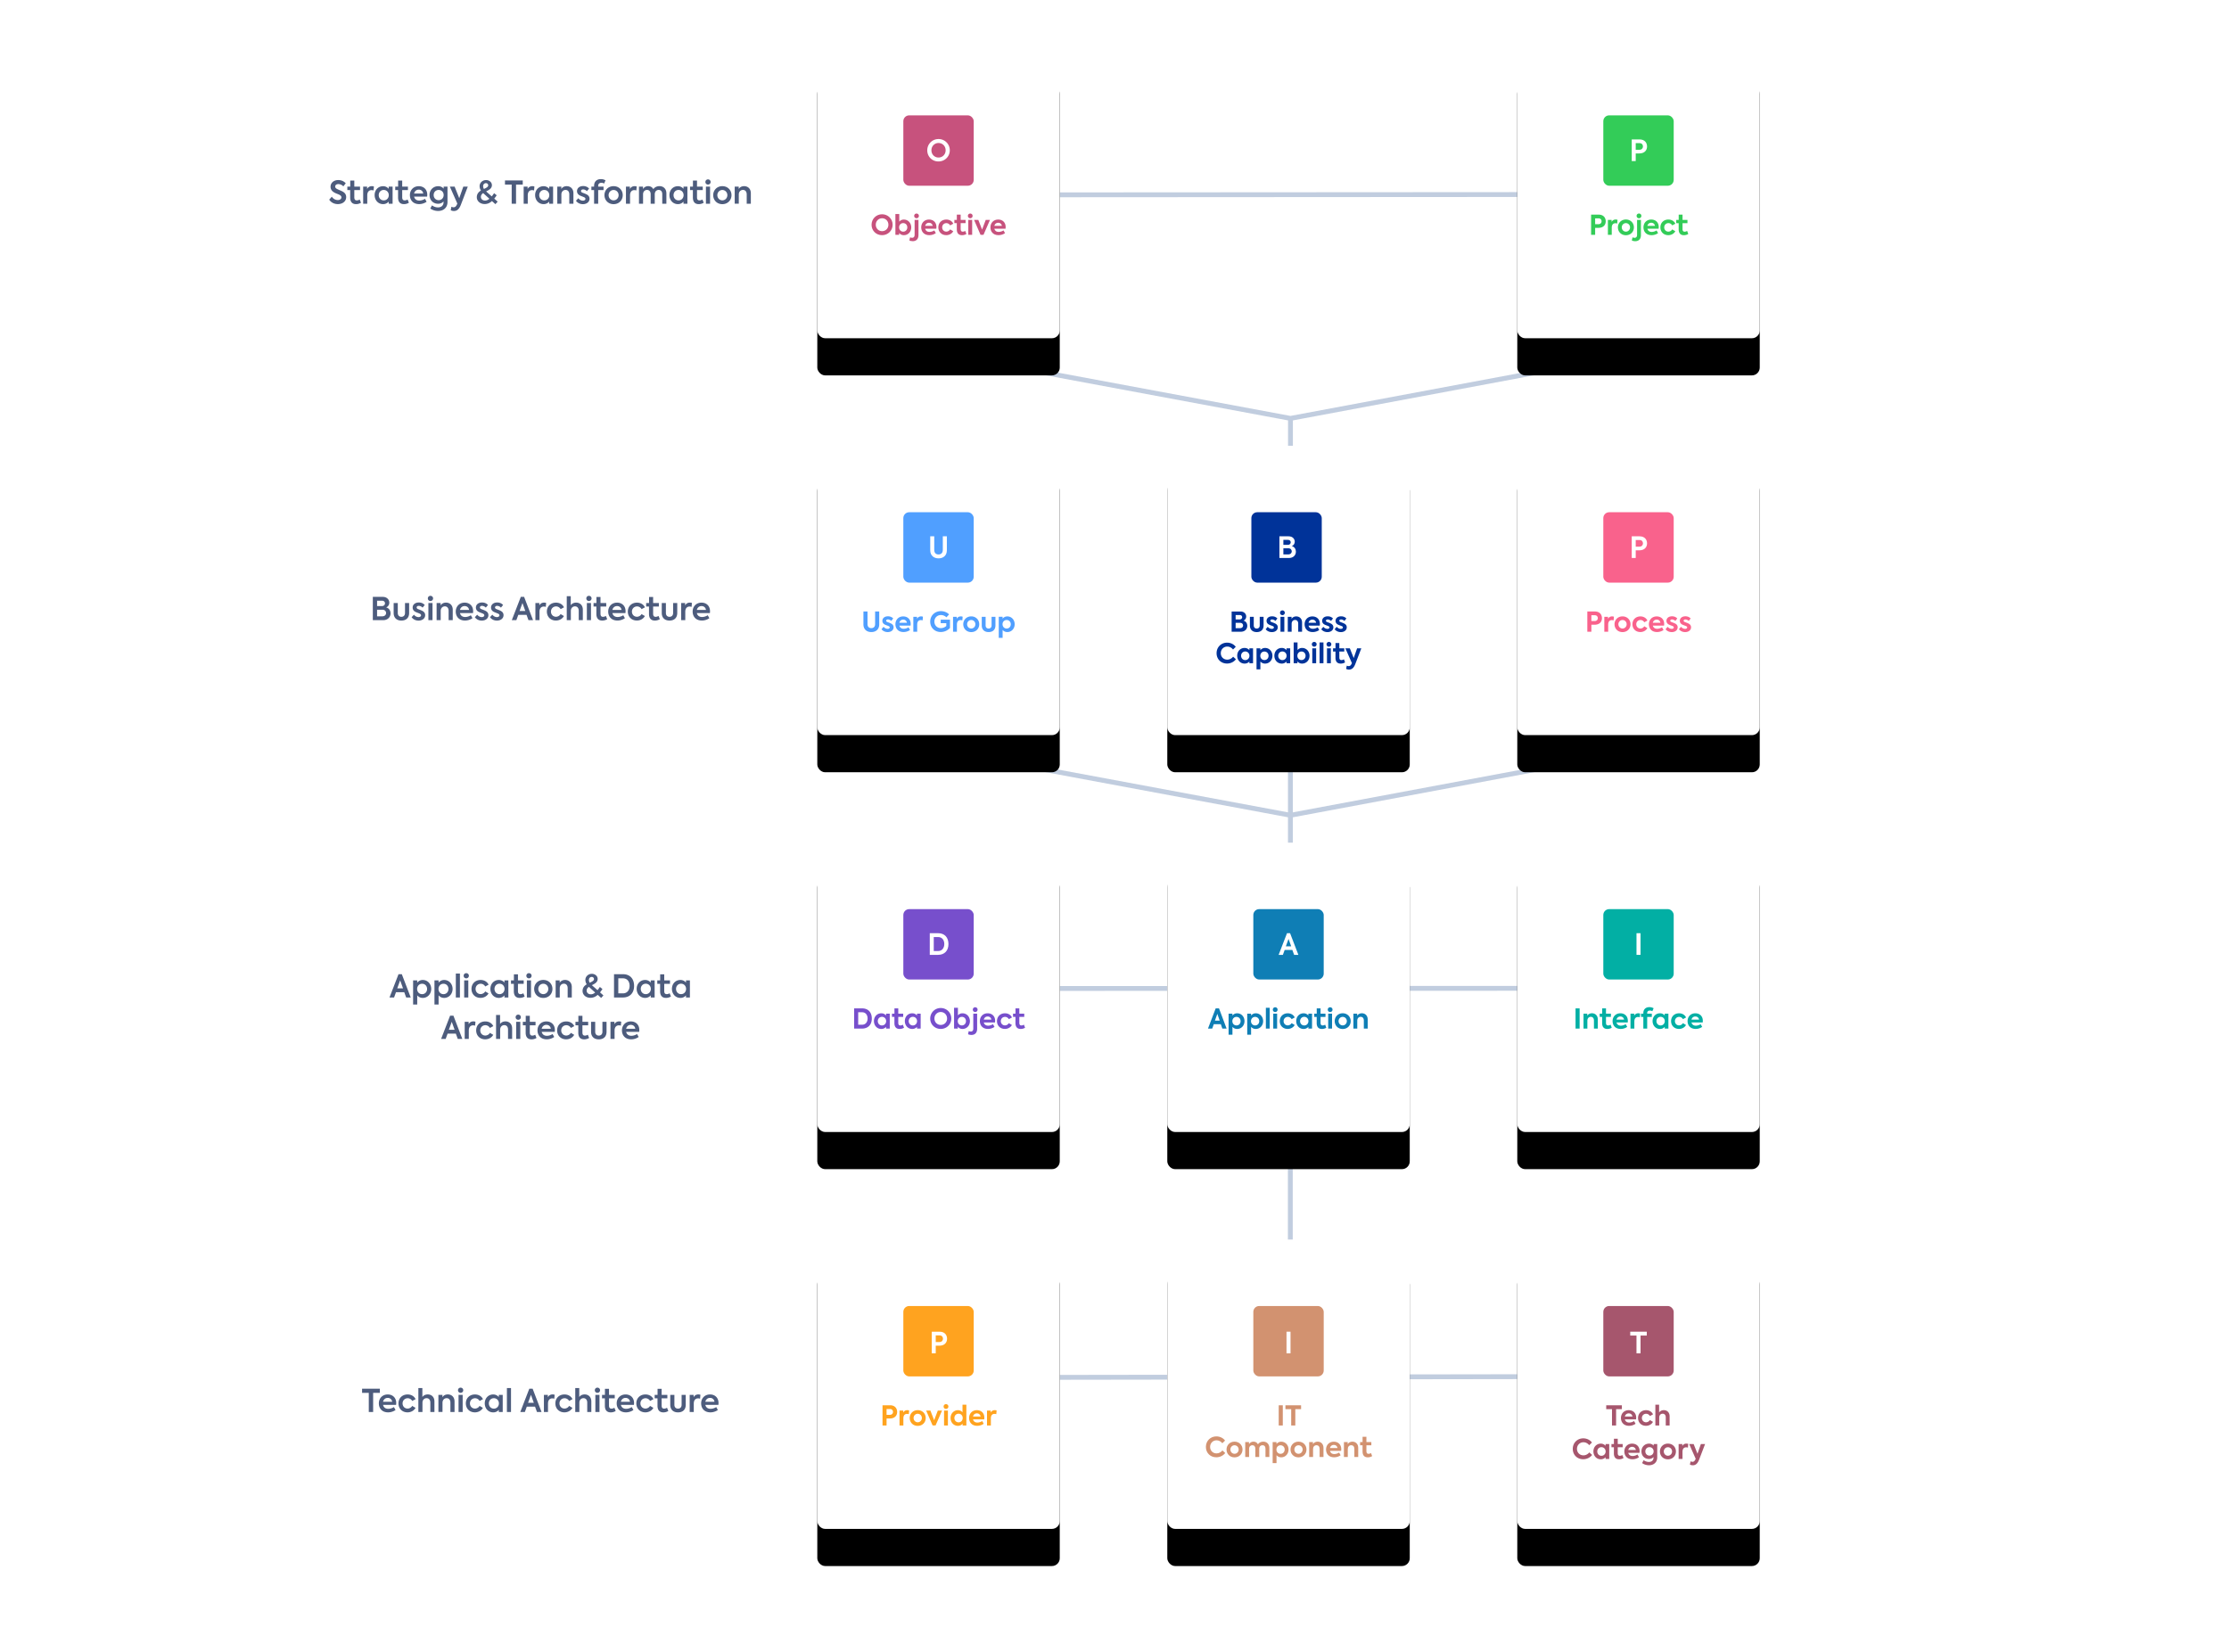 <svg width="1140" height="845" xmlns="http://www.w3.org/2000/svg" xmlns:xlink="http://www.w3.org/1999/xlink"><defs><filter x="-60.9%" y="-38.2%" width="221.8%" height="202%" filterUnits="objectBoundingBox" id="a"><feOffset dy="19" in="SourceAlpha" result="shadowOffsetOuter1"/><feGaussianBlur stdDeviation="22" in="shadowOffsetOuter1" result="shadowBlurOuter1"/><feColorMatrix values="0 0 0 0 0.157 0 0 0 0 0.204 0 0 0 0 0.31 0 0 0 0.2 0" in="shadowBlurOuter1"/></filter><filter x="-60.9%" y="-38.2%" width="221.8%" height="202%" filterUnits="objectBoundingBox" id="c"><feOffset dy="19" in="SourceAlpha" result="shadowOffsetOuter1"/><feGaussianBlur stdDeviation="22" in="shadowOffsetOuter1" result="shadowBlurOuter1"/><feColorMatrix values="0 0 0 0 0.157 0 0 0 0 0.204 0 0 0 0 0.31 0 0 0 0.2 0" in="shadowBlurOuter1"/></filter><filter x="-60.9%" y="-38.2%" width="221.8%" height="202%" filterUnits="objectBoundingBox" id="e"><feOffset dy="19" in="SourceAlpha" result="shadowOffsetOuter1"/><feGaussianBlur stdDeviation="22" in="shadowOffsetOuter1" result="shadowBlurOuter1"/><feColorMatrix values="0 0 0 0 0.157 0 0 0 0 0.204 0 0 0 0 0.31 0 0 0 0.2 0" in="shadowBlurOuter1"/></filter><filter x="-60.9%" y="-38.2%" width="221.8%" height="202%" filterUnits="objectBoundingBox" id="g"><feOffset dy="19" in="SourceAlpha" result="shadowOffsetOuter1"/><feGaussianBlur stdDeviation="22" in="shadowOffsetOuter1" result="shadowBlurOuter1"/><feColorMatrix values="0 0 0 0 0.157 0 0 0 0 0.204 0 0 0 0 0.31 0 0 0 0.2 0" in="shadowBlurOuter1"/></filter><filter x="-60.9%" y="-38.2%" width="221.8%" height="202%" filterUnits="objectBoundingBox" id="i"><feOffset dy="19" in="SourceAlpha" result="shadowOffsetOuter1"/><feGaussianBlur stdDeviation="22" in="shadowOffsetOuter1" result="shadowBlurOuter1"/><feColorMatrix values="0 0 0 0 0.157 0 0 0 0 0.204 0 0 0 0 0.31 0 0 0 0.2 0" in="shadowBlurOuter1"/></filter><filter x="-60.9%" y="-38.2%" width="221.8%" height="202%" filterUnits="objectBoundingBox" id="k"><feOffset dy="19" in="SourceAlpha" result="shadowOffsetOuter1"/><feGaussianBlur stdDeviation="22" in="shadowOffsetOuter1" result="shadowBlurOuter1"/><feColorMatrix values="0 0 0 0 0.157 0 0 0 0 0.204 0 0 0 0 0.31 0 0 0 0.2 0" in="shadowBlurOuter1"/></filter><filter x="-60.9%" y="-38.2%" width="221.8%" height="202%" filterUnits="objectBoundingBox" id="m"><feOffset dy="19" in="SourceAlpha" result="shadowOffsetOuter1"/><feGaussianBlur stdDeviation="22" in="shadowOffsetOuter1" result="shadowBlurOuter1"/><feColorMatrix values="0 0 0 0 0.157 0 0 0 0 0.204 0 0 0 0 0.31 0 0 0 0.2 0" in="shadowBlurOuter1"/></filter><filter x="-60.9%" y="-38.2%" width="221.8%" height="202%" filterUnits="objectBoundingBox" id="o"><feOffset dy="19" in="SourceAlpha" result="shadowOffsetOuter1"/><feGaussianBlur stdDeviation="22" in="shadowOffsetOuter1" result="shadowBlurOuter1"/><feColorMatrix values="0 0 0 0 0.157 0 0 0 0 0.204 0 0 0 0 0.31 0 0 0 0.2 0" in="shadowBlurOuter1"/></filter><filter x="-60.9%" y="-38.2%" width="221.8%" height="202%" filterUnits="objectBoundingBox" id="q"><feOffset dy="19" in="SourceAlpha" result="shadowOffsetOuter1"/><feGaussianBlur stdDeviation="22" in="shadowOffsetOuter1" result="shadowBlurOuter1"/><feColorMatrix values="0 0 0 0 0.157 0 0 0 0 0.204 0 0 0 0 0.31 0 0 0 0.2 0" in="shadowBlurOuter1"/></filter><filter x="-60.9%" y="-38.2%" width="221.8%" height="202%" filterUnits="objectBoundingBox" id="s"><feOffset dy="19" in="SourceAlpha" result="shadowOffsetOuter1"/><feGaussianBlur stdDeviation="22" in="shadowOffsetOuter1" result="shadowBlurOuter1"/><feColorMatrix values="0 0 0 0 0.157 0 0 0 0 0.204 0 0 0 0 0.31 0 0 0 0.2 0" in="shadowBlurOuter1"/></filter><filter x="-60.9%" y="-38.2%" width="221.8%" height="202%" filterUnits="objectBoundingBox" id="u"><feOffset dy="19" in="SourceAlpha" result="shadowOffsetOuter1"/><feGaussianBlur stdDeviation="22" in="shadowOffsetOuter1" result="shadowBlurOuter1"/><feColorMatrix values="0 0 0 0 0.157 0 0 0 0 0.204 0 0 0 0 0.31 0 0 0 0.2 0" in="shadowBlurOuter1"/></filter><rect id="b" x="0" y="0" width="124" height="148" rx="4"/><rect id="d" x="0" y="0" width="124" height="148" rx="4"/><rect id="f" x="0" y="0" width="124" height="148" rx="4"/><rect id="h" x="0" y="0" width="124" height="148" rx="4"/><rect id="j" x="0" y="0" width="124" height="148" rx="4"/><rect id="l" x="0" y="0" width="124" height="148" rx="4"/><rect id="n" x="0" y="0" width="124" height="148" rx="4"/><rect id="p" x="0" y="0" width="124" height="148" rx="4"/><rect id="r" x="0" y="0" width="124" height="148" rx="4"/><rect id="t" x="0" y="0" width="124" height="148" rx="4"/><rect id="v" x="0" y="0" width="124" height="148" rx="4"/></defs><g fill="none" fill-rule="evenodd"><path d="M172.78 104.393c2.531 0 4.272-1.483 4.272-3.578 0-1.466-.822-2.337-1.967-2.917-.805-.419-2.046-.902-2.675-1.225-.5-.258-.983-.628-.983-1.257 0-.741.645-1.257 1.612-1.257.805 0 1.87.37 2.562 1.16l1.225-1.579c-1.064-1.16-2.45-1.644-3.82-1.644-2.369 0-3.948 1.499-3.948 3.417 0 1.434.822 2.32 1.87 2.933.821.484 1.804.774 2.578 1.144.612.307 1.112.71 1.112 1.354 0 .79-.725 1.386-1.821 1.386-1.193 0-2.337-.58-3.095-1.724l-1.321 1.515c.967 1.499 2.627 2.272 4.4 2.272Zm9.316.016c.887 0 1.854-.258 2.53-.725l-.66-1.644c-.435.258-.919.451-1.483.451-.903 0-1.273-.548-1.273-1.58v-3.69h2.933v-1.773h-2.933v-3.094h-2.08v3.094h-1.482v1.773h1.45v3.771c0 2.225 1.016 3.417 2.998 3.417Zm5.738-.21v-4.27c0-1.918.999-2.692 2.208-2.692.322 0 .677.065 1.015.178l.177-2.015a3.11 3.11 0 0 0-1.047-.177c-1.048 0-1.886.451-2.434 1.434v-1.209h-2.014v8.752h2.095Zm8.106.21c1.258 0 2.192-.548 2.853-1.29v1.08h1.999v-8.75h-1.999v1.111c-.677-.757-1.595-1.321-2.853-1.321-2.498 0-4.335 1.918-4.335 4.545 0 2.595 1.805 4.625 4.335 4.625Zm.323-1.918c-1.531 0-2.563-1.208-2.563-2.675 0-1.45 1.016-2.66 2.563-2.66 1.53 0 2.578 1.21 2.578 2.66 0 1.467-1.047 2.675-2.578 2.675Zm10.33 1.918c.887 0 1.854-.258 2.53-.725l-.66-1.644c-.435.258-.919.451-1.483.451-.902 0-1.273-.548-1.273-1.58v-3.69h2.933v-1.773h-2.933v-3.094h-2.079v3.094h-1.483v1.773h1.45v3.771c0 2.225 1.016 3.417 2.999 3.417Zm7.785-.016c1.596 0 2.982-.596 3.804-1.209l-.839-1.498c-.757.531-1.901.902-2.884.902-1.596 0-2.418-.886-2.676-2.015h6.673c.032-.29.064-.58.064-.934 0-2.772-1.87-4.4-4.335-4.4-2.724 0-4.545 1.966-4.545 4.577 0 2.32 1.45 4.577 4.738 4.577Zm2.079-5.415h-4.674c.274-1.209 1.177-1.982 2.402-1.982 1.192 0 2.095.757 2.272 1.982Zm7.591 8.929c2.82 0 4.819-1.741 4.819-4.578v-7.88H226.9v1.047c-.645-.741-1.548-1.257-2.772-1.257-2.482 0-4.449 1.853-4.449 4.496 0 2.563 1.805 4.48 4.368 4.48 1.241 0 2.16-.483 2.788-1.192v.516c0 1.45-1.015 2.546-2.836 2.546-1.177 0-2.289-.483-3.079-1.031l-.854 1.595c1.032.742 2.45 1.258 3.981 1.258Zm.306-5.528c-1.482 0-2.562-1.129-2.562-2.627 0-1.5 1.08-2.595 2.562-2.595 1.467 0 2.547 1.096 2.547 2.595 0 1.498-1.08 2.627-2.547 2.627Zm7.785 5.544c1.676 0 2.74-1.048 3.561-3.16l3.546-9.315h-2.288l-2.08 5.915-2.369-5.915h-2.433l3.82 8.671-.21.484c-.468 1.015-1 1.418-1.709 1.418-.386 0-.773-.129-1.112-.29l-.338 1.773c.403.274.983.419 1.612.419Zm21.225-3.498 1.16-1.289-1.74-1.547c.387-.484.806-1.048 1.241-1.709l-1.321-1.08c-.387.58-.79 1.161-1.21 1.645l-2.191-1.934c-.242-.21-.467-.42-.677-.613 1.45-.725 2.95-1.483 2.95-3.191 0-1.483-1.338-2.611-2.966-2.611-1.982 0-3.32 1.499-3.32 3.094 0 .855.258 1.596.693 2.257-1.144.693-2.127 1.692-2.127 3.417 0 1.934 1.643 3.497 4.029 3.497 1.305 0 2.53-.451 3.723-1.515l1.756 1.58Zm-5.85-7.784a2.567 2.567 0 0 1-.419-1.418c0-.887.596-1.548 1.434-1.548.677 0 1.16.5 1.16 1.096 0 .87-1.015 1.322-2.175 1.87Zm.532 5.93c-1.257 0-2.095-.805-2.095-1.869 0-.886.483-1.466 1.144-1.95.242.226.5.468.757.693l2.434 2.208c-.709.613-1.386.919-2.24.919Zm15.875 1.629v-9.783h3.433v-2.128h-9.09v2.128h3.433v9.783h2.224Zm5.995 0v-4.271c0-1.918 1-2.692 2.208-2.692.323 0 .677.065 1.016.178l.177-2.015a3.11 3.11 0 0 0-1.048-.177c-1.047 0-1.885.451-2.433 1.434v-1.209h-2.015v8.752h2.095Zm8.107.21c1.257 0 2.192-.549 2.853-1.29v1.08h1.998v-8.752h-1.998v1.112c-.677-.757-1.596-1.321-2.853-1.321-2.498 0-4.335 1.918-4.335 4.545 0 2.595 1.805 4.625 4.335 4.625Zm.322-1.919c-1.53 0-2.562-1.208-2.562-2.675 0-1.45 1.015-2.66 2.562-2.66 1.531 0 2.579 1.21 2.579 2.66 0 1.467-1.048 2.675-2.579 2.675Zm8.768 1.709v-4.722c0-1.37.87-2.337 2.127-2.337 1.128 0 1.918.805 1.918 2.304v4.755h2.111v-5.335c0-2.482-1.66-3.642-3.432-3.642-1.29 0-2.289.596-2.756 1.45v-1.225h-2.063v8.752h2.095Zm10.992.225c2.079 0 3.4-1.225 3.4-2.772 0-1.031-.516-1.708-1.483-2.224-.693-.354-1.547-.645-2.11-.87-.565-.21-.758-.548-.758-.854 0-.452.386-.822 1.063-.822.597 0 1.354.258 1.967.902l1.096-1.337c-.79-.903-1.886-1.29-2.998-1.29-1.934 0-3.175 1.096-3.175 2.595 0 .95.483 1.74 1.466 2.224.548.274 1.677.66 2.176.903.42.21.661.467.661.838 0 .515-.532.918-1.29.918-.854 0-1.756-.45-2.352-1.24l-1.193 1.289c.838 1.176 2.16 1.74 3.53 1.74Zm7.832-.225V97.22h2.74v-1.773h-2.74v-.354c0-1.032.597-1.596 1.676-1.596.484 0 .919.145 1.403.355l.66-1.644c-.693-.355-1.466-.596-2.353-.596-1.998 0-3.48 1.144-3.48 3.432v.403h-1.387v1.773h1.386v6.979h2.095Zm7.881.225c2.772 0 4.674-2.063 4.674-4.609 0-2.53-1.902-4.593-4.674-4.593-2.772 0-4.674 2.063-4.674 4.593 0 2.546 1.902 4.61 4.674 4.61Zm0-1.95c-1.45 0-2.562-1.176-2.562-2.659 0-1.45 1.112-2.643 2.562-2.643 1.45 0 2.563 1.192 2.563 2.643 0 1.483-1.112 2.66-2.563 2.66Zm8.413 1.725v-4.271c0-1.918 1-2.692 2.208-2.692.323 0 .677.065 1.016.178l.177-2.015a3.11 3.11 0 0 0-1.048-.177c-1.047 0-1.885.451-2.433 1.434v-1.209h-2.015v8.752h2.095Zm6.656 0v-4.803c0-1.418.887-2.256 2.031-2.256 1.112 0 1.854.805 1.854 2.191v4.868h2.095v-4.82c0-1.37.838-2.24 2.014-2.24 1.064 0 1.822.726 1.822 2.176v4.884h2.11v-5.27c0-2.386-1.53-3.723-3.545-3.723-1.321 0-2.514.58-3.143 1.563-.483-1.048-1.53-1.547-2.61-1.563-1.145 0-2.16.58-2.66 1.498v-1.257h-2.063v8.752h2.095Zm17.826.21c1.257 0 2.191-.549 2.852-1.29v1.08h1.999v-8.752h-1.999v1.112c-.677-.757-1.595-1.321-2.852-1.321-2.498 0-4.336 1.918-4.336 4.545 0 2.595 1.805 4.625 4.336 4.625Zm.322-1.919c-1.531 0-2.563-1.208-2.563-2.675 0-1.45 1.016-2.66 2.563-2.66 1.531 0 2.579 1.21 2.579 2.66 0 1.467-1.048 2.675-2.579 2.675Zm10.33 1.918c.887 0 1.854-.258 2.531-.725l-.66-1.644c-.436.258-.92.451-1.483.451-.903 0-1.274-.548-1.274-1.58v-3.69h2.934v-1.773h-2.934v-3.094H354.4v3.094h-1.482v1.773h1.45v3.771c0 2.225 1.015 3.417 2.998 3.417Zm4.74-10.008c.74 0 1.337-.564 1.337-1.322 0-.757-.597-1.321-1.338-1.321-.757 0-1.338.564-1.338 1.321 0 .758.58 1.322 1.338 1.322Zm1.047 9.799v-8.752h-2.112v8.752h2.112Zm6.285.225c2.772 0 4.674-2.063 4.674-4.609 0-2.53-1.902-4.593-4.674-4.593-2.772 0-4.674 2.063-4.674 4.593 0 2.546 1.902 4.61 4.674 4.61Zm0-1.95c-1.45 0-2.562-1.176-2.562-2.659 0-1.45 1.112-2.643 2.562-2.643 1.45 0 2.563 1.192 2.563 2.643 0 1.483-1.112 2.66-2.563 2.66Zm8.413 1.725v-4.722c0-1.37.87-2.337 2.128-2.337 1.128 0 1.917.805 1.917 2.304v4.755h2.112v-5.335c0-2.482-1.66-3.642-3.433-3.642-1.29 0-2.289.596-2.756 1.45v-1.225h-2.063v8.752h2.095ZM195.98 317.2c2.402 0 3.756-1.628 3.756-3.465 0-1.37-.725-2.66-2.256-3.063.999-.354 1.627-1.37 1.627-2.417 0-1.45-1.112-2.966-3.368-2.966h-5.06v11.91h5.302Zm-.676-7.204h-2.45v-2.756h2.53c.984 0 1.515.644 1.515 1.337s-.5 1.419-1.595 1.419Zm.258 5.237h-2.708v-3.368h2.708c1.305 0 1.901.854 1.901 1.708 0 .806-.628 1.66-1.901 1.66Zm9.718 2.176c2.45 0 3.965-1.418 3.965-3.868v-5.093h-2.111v5.093c0 1.16-.677 1.95-1.854 1.95-1.16 0-1.837-.79-1.837-1.95v-5.093h-2.112v5.093c0 2.434 1.532 3.868 3.95 3.868Zm8.768.016c2.079 0 3.4-1.225 3.4-2.772 0-1.031-.516-1.708-1.483-2.224-.693-.354-1.547-.645-2.11-.87-.565-.21-.758-.548-.758-.854 0-.452.387-.822 1.063-.822.597 0 1.354.258 1.967.902l1.096-1.337c-.79-.903-1.886-1.29-2.998-1.29-1.934 0-3.175 1.096-3.175 2.595 0 .95.483 1.74 1.467 2.224.547.274 1.676.66 2.175.903.42.21.661.467.661.838 0 .515-.532.918-1.29.918-.853 0-1.756-.45-2.352-1.24l-1.193 1.289c.838 1.176 2.16 1.74 3.53 1.74Zm6.108-10.024c.741 0 1.338-.564 1.338-1.322 0-.757-.597-1.321-1.338-1.321-.758 0-1.338.564-1.338 1.321 0 .758.58 1.322 1.338 1.322Zm1.047 9.799v-8.752h-2.11v8.752h2.11Zm4.19 0v-4.722c0-1.37.871-2.337 2.128-2.337 1.128 0 1.918.805 1.918 2.304v4.755h2.111v-5.335c0-2.482-1.66-3.642-3.432-3.642-1.29 0-2.29.596-2.756 1.45v-1.225h-2.063v8.752h2.095Zm12.443.193c1.595 0 2.982-.596 3.803-1.209l-.838-1.498c-.757.531-1.901.902-2.884.902-1.596 0-2.418-.886-2.676-2.015h6.672c.033-.29.065-.58.065-.934 0-2.772-1.87-4.4-4.335-4.4-2.724 0-4.545 1.966-4.545 4.577 0 2.32 1.45 4.577 4.738 4.577Zm2.079-5.415h-4.674c.274-1.209 1.177-1.982 2.402-1.982 1.192 0 2.095.757 2.272 1.982Zm6.479 5.447c2.079 0 3.4-1.225 3.4-2.772 0-1.031-.515-1.708-1.482-2.224-.693-.354-1.547-.645-2.111-.87-.565-.21-.758-.548-.758-.854 0-.452.387-.822 1.064-.822.596 0 1.354.258 1.966.902l1.096-1.337c-.79-.903-1.886-1.29-2.998-1.29-1.934 0-3.175 1.096-3.175 2.595 0 .95.484 1.74 1.467 2.224.548.274 1.676.66 2.176.903.419.21.66.467.66.838 0 .515-.531.918-1.289.918-.854 0-1.757-.45-2.353-1.24l-1.193 1.289c.838 1.176 2.16 1.74 3.53 1.74Zm7.736 0c2.079 0 3.4-1.225 3.4-2.772 0-1.031-.515-1.708-1.482-2.224-.693-.354-1.547-.645-2.111-.87-.565-.21-.758-.548-.758-.854 0-.452.387-.822 1.064-.822.596 0 1.354.258 1.966.902l1.096-1.337c-.79-.903-1.886-1.29-2.998-1.29-1.934 0-3.175 1.096-3.175 2.595 0 .95.484 1.74 1.467 2.224.548.274 1.676.66 2.176.903.419.21.66.467.66.838 0 .515-.531.918-1.289.918-.854 0-1.757-.45-2.353-1.24l-1.193 1.289c.838 1.176 2.16 1.74 3.53 1.74Zm9.96-.225.983-2.708h4.223l.983 2.708h2.337l-4.561-11.91h-1.692l-4.61 11.91h2.337Zm4.577-4.69h-2.95l1.484-4.078 1.466 4.078Zm7.253 4.69v-4.271c0-1.918.999-2.692 2.208-2.692.322 0 .677.065 1.015.178l.177-2.015a3.11 3.11 0 0 0-1.047-.177c-1.048 0-1.886.451-2.434 1.434v-1.209h-2.014v8.752h2.095Zm8.397.193c1.805 0 3.352-.919 4.093-2.305l-1.708-.999c-.42.806-1.386 1.37-2.353 1.37-1.483 0-2.563-1.144-2.563-2.643 0-1.499 1.112-2.643 2.627-2.643.983 0 1.822.548 2.321 1.386l1.709-.919c-.726-1.547-2.321-2.401-4.062-2.401-2.772 0-4.69 1.902-4.69 4.577 0 2.66 1.902 4.577 4.626 4.577Zm7.639-.193v-4.739c0-1.37.87-2.32 2.111-2.32 1.128 0 1.918.79 1.918 2.288v4.77h2.095v-5.334c0-2.482-1.644-3.642-3.4-3.642-1.29 0-2.305.596-2.772 1.354v-4.626h-2.047V317.2h2.095Zm9.251-9.8c.741 0 1.338-.563 1.338-1.32 0-.758-.597-1.322-1.338-1.322-.758 0-1.338.564-1.338 1.321 0 .758.58 1.322 1.338 1.322Zm1.048 9.8v-8.752h-2.112v8.752h2.112Zm5.753.21c.887 0 1.854-.259 2.53-.726l-.66-1.644c-.435.258-.919.451-1.483.451-.902 0-1.273-.548-1.273-1.58v-3.69h2.933v-1.773h-2.933v-3.094h-2.08v3.094h-1.482v1.773h1.45v3.771c0 2.225 1.016 3.417 2.998 3.417Zm7.785-.017c1.595 0 2.981-.596 3.803-1.209l-.838-1.498c-.757.531-1.902.902-2.885.902-1.595 0-2.417-.886-2.675-2.015h6.672c.032-.29.065-.58.065-.934 0-2.772-1.87-4.4-4.336-4.4-2.723 0-4.545 1.966-4.545 4.577 0 2.32 1.45 4.577 4.739 4.577Zm2.079-5.415h-4.674c.274-1.209 1.176-1.982 2.401-1.982 1.193 0 2.095.757 2.273 1.982Zm7.849 5.415c1.805 0 3.352-.919 4.093-2.305l-1.708-.999c-.42.806-1.386 1.37-2.353 1.37-1.483 0-2.563-1.144-2.563-2.643 0-1.499 1.112-2.643 2.627-2.643.983 0 1.821.548 2.321 1.386l1.708-.919c-.725-1.547-2.32-2.401-4.061-2.401-2.772 0-4.69 1.902-4.69 4.577 0 2.66 1.902 4.577 4.626 4.577Zm9.202.016c.887 0 1.854-.258 2.53-.725l-.66-1.644c-.435.258-.919.451-1.483.451-.903 0-1.273-.548-1.273-1.58v-3.69h2.933v-1.773h-2.933v-3.094h-2.08v3.094h-1.482v1.773h1.45v3.771c0 2.225 1.016 3.417 2.998 3.417Zm7.478 0c2.45 0 3.965-1.418 3.965-3.868v-5.093h-2.111v5.093c0 1.16-.677 1.95-1.854 1.95-1.16 0-1.837-.79-1.837-1.95v-5.093h-2.111v5.093c0 2.434 1.53 3.868 3.948 3.868Zm8.075-.21v-4.27c0-1.918 1-2.692 2.208-2.692.322 0 .677.065 1.015.178l.178-2.015a3.11 3.11 0 0 0-1.048-.177c-1.048 0-1.886.451-2.434 1.434v-1.209h-2.014v8.752h2.095Zm8.51.194c1.595 0 2.981-.596 3.803-1.209l-.838-1.498c-.757.531-1.902.902-2.885.902-1.595 0-2.417-.886-2.675-2.015h6.672c.032-.29.065-.58.065-.934 0-2.772-1.87-4.4-4.336-4.4-2.724 0-4.545 1.966-4.545 4.577 0 2.32 1.45 4.577 4.739 4.577Zm2.079-5.415h-4.674c.274-1.209 1.176-1.982 2.401-1.982 1.193 0 2.095.757 2.273 1.982ZM201.541 510.2l.983-2.708h4.223l.983 2.708h2.337l-4.561-11.91h-1.693l-4.609 11.91h2.337Zm4.577-4.69h-2.95l1.484-4.078 1.466 4.078Zm7.269 8.284v-4.69c.66.757 1.58 1.305 2.82 1.305 2.514 0 4.336-2.047 4.336-4.593 0-2.53-1.805-4.577-4.32-4.577-1.257 0-2.192.58-2.852 1.37v-1.16h-2.095v12.345h2.11Zm2.498-5.303c-1.547 0-2.547-1.192-2.547-2.659 0-1.45 1-2.66 2.547-2.66 1.531 0 2.546 1.193 2.546 2.66s-1.015 2.66-2.546 2.66Zm8.429 5.303v-4.69c.66.757 1.58 1.305 2.82 1.305 2.515 0 4.336-2.047 4.336-4.593 0-2.53-1.805-4.577-4.32-4.577-1.257 0-2.191.58-2.852 1.37v-1.16h-2.095v12.345h2.111Zm2.498-5.303c-1.547 0-2.546-1.192-2.546-2.659 0-1.45.999-2.66 2.546-2.66 1.531 0 2.547 1.193 2.547 2.66s-1.016 2.66-2.547 2.66Zm8.413 1.709V497.95h-2.095V510.2h2.095Zm3.24-9.8c.74 0 1.337-.563 1.337-1.32 0-.758-.596-1.322-1.338-1.322-.757 0-1.337.564-1.337 1.321 0 .758.58 1.322 1.337 1.322Zm1.047 9.8v-8.752h-2.111v8.752h2.111Zm6.253.193c1.805 0 3.353-.919 4.094-2.305l-1.708-.999c-.42.806-1.386 1.37-2.353 1.37-1.483 0-2.563-1.144-2.563-2.643 0-1.499 1.112-2.643 2.627-2.643.983 0 1.821.548 2.32 1.386l1.71-.919c-.726-1.547-2.322-2.401-4.062-2.401-2.772 0-4.69 1.902-4.69 4.577 0 2.66 1.902 4.577 4.625 4.577Zm9.38.016c1.257 0 2.192-.548 2.853-1.29v1.08h1.998v-8.75h-1.998v1.111c-.677-.757-1.596-1.321-2.853-1.321-2.498 0-4.335 1.918-4.335 4.545 0 2.595 1.805 4.625 4.335 4.625Zm.323-1.918c-1.531 0-2.563-1.208-2.563-2.675 0-1.45 1.015-2.66 2.563-2.66 1.53 0 2.578 1.21 2.578 2.66 0 1.467-1.047 2.675-2.578 2.675Zm10.33 1.918c.887 0 1.854-.258 2.53-.725l-.66-1.644c-.435.258-.919.451-1.483.451-.902 0-1.273-.548-1.273-1.58v-3.69h2.933v-1.773h-2.933v-3.094h-2.079v3.094h-1.483v1.773h1.45v3.771c0 2.225 1.016 3.417 2.998 3.417Zm4.739-10.008c.741 0 1.337-.564 1.337-1.322 0-.757-.596-1.321-1.337-1.321-.758 0-1.338.564-1.338 1.321 0 .758.58 1.322 1.338 1.322Zm1.047 9.799v-8.752h-2.11v8.752h2.11Zm6.286.225c2.772 0 4.674-2.063 4.674-4.609 0-2.53-1.902-4.593-4.674-4.593-2.772 0-4.674 2.063-4.674 4.593 0 2.546 1.902 4.61 4.674 4.61Zm0-1.95c-1.45 0-2.563-1.176-2.563-2.659 0-1.45 1.112-2.643 2.563-2.643 1.45 0 2.562 1.192 2.562 2.643 0 1.483-1.112 2.66-2.562 2.66Zm8.413 1.725v-4.722c0-1.37.87-2.337 2.127-2.337 1.128 0 1.918.805 1.918 2.304v4.755h2.111v-5.335c0-2.482-1.66-3.642-3.432-3.642-1.29 0-2.289.596-2.756 1.45v-1.225h-2.063v8.752h2.095Zm21.177.225 1.16-1.289-1.74-1.547c.387-.484.806-1.048 1.241-1.709l-1.322-1.08c-.386.58-.79 1.161-1.208 1.645l-2.192-1.934c-.242-.21-.468-.42-.677-.613 1.45-.725 2.95-1.483 2.95-3.191 0-1.483-1.338-2.611-2.966-2.611-1.983 0-3.32 1.499-3.32 3.094 0 .855.258 1.596.693 2.257-1.144.693-2.128 1.692-2.128 3.417 0 1.934 1.644 3.497 4.03 3.497 1.305 0 2.53-.451 3.723-1.515l1.756 1.58Zm-5.85-7.784a2.567 2.567 0 0 1-.42-1.418c0-.887.597-1.548 1.435-1.548.677 0 1.16.5 1.16 1.096 0 .87-1.015 1.322-2.175 1.87Zm.532 5.93c-1.257 0-2.095-.805-2.095-1.869 0-.886.483-1.466 1.144-1.95.242.226.5.468.757.693l2.434 2.208c-.71.613-1.386.919-2.24.919Zm16.39 1.629c3.61 0 5.77-2.289 5.77-5.931 0-3.675-2.127-5.98-5.673-5.98h-4.593v11.91h4.496Zm.081-2.112h-2.385v-7.687h2.401c2.224 0 3.385 1.724 3.385 3.82 0 2.127-1.16 3.867-3.4 3.867Zm11.346 2.321c1.257 0 2.192-.548 2.853-1.29v1.08h1.998v-8.75h-1.998v1.111c-.677-.757-1.596-1.321-2.853-1.321-2.498 0-4.335 1.918-4.335 4.545 0 2.595 1.805 4.625 4.335 4.625Zm.323-1.918c-1.531 0-2.563-1.208-2.563-2.675 0-1.45 1.015-2.66 2.563-2.66 1.53 0 2.578 1.21 2.578 2.66 0 1.467-1.047 2.675-2.578 2.675Zm10.33 1.918c.887 0 1.854-.258 2.53-.725l-.66-1.644c-.435.258-.919.451-1.483.451-.902 0-1.273-.548-1.273-1.58v-3.69h2.933v-1.773h-2.933v-3.094h-2.079v3.094h-1.483v1.773h1.45v3.771c0 2.225 1.016 3.417 2.998 3.417Zm7.382 0c1.257 0 2.192-.548 2.853-1.29v1.08h1.998v-8.75h-1.998v1.111c-.677-.757-1.596-1.321-2.853-1.321-2.498 0-4.336 1.918-4.336 4.545 0 2.595 1.806 4.625 4.336 4.625Zm.322-1.918c-1.53 0-2.562-1.208-2.562-2.675 0-1.45 1.015-2.66 2.562-2.66 1.531 0 2.579 1.21 2.579 2.66 0 1.467-1.048 2.675-2.579 2.675ZM227.932 531.4l.983-2.707h4.223l.983 2.707h2.337l-4.561-11.91h-1.692l-4.61 11.91h2.337Zm4.577-4.69h-2.949l1.483-4.077 1.466 4.077Zm7.253 4.69v-4.27c0-1.918 1-2.692 2.208-2.692.322 0 .677.064 1.015.177l.178-2.014a3.11 3.11 0 0 0-1.048-.178c-1.048 0-1.886.452-2.434 1.435v-1.209h-2.014v8.751h2.095Zm8.397.194c1.805 0 3.352-.919 4.093-2.305l-1.708-1c-.42.807-1.386 1.37-2.353 1.37-1.483 0-2.563-1.143-2.563-2.642 0-1.5 1.112-2.643 2.627-2.643.984 0 1.822.548 2.321 1.386l1.709-.92c-.726-1.546-2.321-2.4-4.062-2.4-2.772 0-4.69 1.901-4.69 4.577 0 2.659 1.902 4.577 4.626 4.577Zm7.639-.194v-4.738c0-1.37.87-2.32 2.111-2.32 1.129 0 1.918.789 1.918 2.288v4.77h2.095v-5.334c0-2.482-1.644-3.643-3.4-3.643-1.29 0-2.305.597-2.772 1.354v-4.625h-2.047v12.248h2.095Zm9.251-9.799c.741 0 1.338-.564 1.338-1.321 0-.758-.597-1.322-1.338-1.322-.757 0-1.338.564-1.338 1.322 0 .757.58 1.321 1.338 1.321Zm1.048 9.8v-8.752h-2.112v8.751h2.112Zm5.753.209c.887 0 1.854-.258 2.53-.725l-.66-1.644c-.435.258-.919.451-1.483.451-.902 0-1.273-.548-1.273-1.58v-3.69h2.933v-1.773h-2.933v-3.094h-2.08v3.094h-1.482v1.773h1.45v3.771c0 2.224 1.016 3.417 2.998 3.417Zm7.785-.016c1.595 0 2.981-.596 3.803-1.209l-.838-1.499c-.757.532-1.902.903-2.885.903-1.595 0-2.417-.887-2.675-2.015h6.672c.032-.29.065-.58.065-.935 0-2.772-1.87-4.4-4.336-4.4-2.723 0-4.545 1.967-4.545 4.578 0 2.32 1.45 4.577 4.739 4.577Zm2.079-5.415h-4.674c.274-1.21 1.176-1.983 2.401-1.983 1.193 0 2.095.758 2.273 1.983Zm7.849 5.415c1.805 0 3.352-.919 4.093-2.305l-1.708-1c-.42.807-1.386 1.37-2.353 1.37-1.483 0-2.563-1.143-2.563-2.642 0-1.5 1.112-2.643 2.627-2.643.983 0 1.822.548 2.321 1.386l1.709-.92c-.726-1.546-2.321-2.4-4.062-2.4-2.772 0-4.69 1.901-4.69 4.577 0 2.659 1.902 4.577 4.626 4.577Zm9.202.016c.887 0 1.854-.258 2.53-.725l-.66-1.644c-.435.258-.919.451-1.483.451-.902 0-1.273-.548-1.273-1.58v-3.69h2.933v-1.773h-2.933v-3.094h-2.08v3.094h-1.482v1.773h1.45v3.771c0 2.224 1.016 3.417 2.998 3.417Zm7.478 0c2.45 0 3.965-1.418 3.965-3.868v-5.093h-2.111v5.093c0 1.16-.677 1.95-1.854 1.95-1.16 0-1.837-.79-1.837-1.95v-5.093h-2.111v5.093c0 2.434 1.53 3.868 3.948 3.868Zm8.075-.21v-4.27c0-1.918 1-2.692 2.208-2.692.322 0 .677.064 1.015.177l.178-2.014a3.11 3.11 0 0 0-1.048-.178c-1.048 0-1.886.452-2.434 1.435v-1.209h-2.014v8.751h2.095Zm8.51.194c1.595 0 2.981-.596 3.803-1.209l-.838-1.499c-.757.532-1.902.903-2.885.903-1.595 0-2.417-.887-2.675-2.015h6.672c.032-.29.065-.58.065-.935 0-2.772-1.87-4.4-4.336-4.4-2.724 0-4.545 1.967-4.545 4.578 0 2.32 1.45 4.577 4.739 4.577Zm2.079-5.415h-4.674c.274-1.21 1.176-1.983 2.401-1.983 1.193 0 2.095.758 2.273 1.983ZM190.84 722.2v-9.783h3.432v-2.128h-9.09v2.128h3.433v9.783h2.224Zm7.655.193c1.595 0 2.982-.596 3.803-1.209l-.838-1.498c-.757.531-1.901.902-2.884.902-1.596 0-2.418-.886-2.676-2.015h6.672c.033-.29.065-.58.065-.934 0-2.772-1.87-4.4-4.335-4.4-2.724 0-4.545 1.966-4.545 4.577 0 2.32 1.45 4.577 4.738 4.577Zm2.079-5.415H195.9c.274-1.209 1.177-1.982 2.402-1.982 1.192 0 2.095.757 2.272 1.982Zm7.849 5.415c1.805 0 3.352-.919 4.094-2.305l-1.709-.999c-.419.806-1.386 1.37-2.353 1.37-1.483 0-2.562-1.144-2.562-2.643 0-1.499 1.112-2.643 2.627-2.643.983 0 1.82.548 2.32 1.386l1.709-.919c-.726-1.547-2.321-2.401-4.062-2.401-2.772 0-4.69 1.902-4.69 4.577 0 2.66 1.902 4.577 4.626 4.577Zm7.64-.193v-4.739c0-1.37.87-2.32 2.11-2.32 1.129 0 1.918.79 1.918 2.288v4.77h2.096v-5.334c0-2.482-1.644-3.642-3.401-3.642-1.29 0-2.305.596-2.772 1.354v-4.626h-2.047V722.2h2.095Zm10.25 0v-4.722c0-1.37.87-2.337 2.127-2.337 1.128 0 1.918.805 1.918 2.304v4.755h2.111v-5.335c0-2.482-1.66-3.642-3.433-3.642-1.29 0-2.288.596-2.756 1.45v-1.225h-2.063v8.752h2.095Zm9.267-9.8c.74 0 1.337-.563 1.337-1.32 0-.758-.596-1.322-1.337-1.322-.758 0-1.338.564-1.338 1.321 0 .758.58 1.322 1.338 1.322Zm1.047 9.8v-8.752h-2.111v8.752h2.111Zm6.253.193c1.806 0 3.353-.919 4.094-2.305l-1.708-.999c-.42.806-1.386 1.37-2.353 1.37-1.483 0-2.563-1.144-2.563-2.643 0-1.499 1.112-2.643 2.627-2.643.983 0 1.821.548 2.321 1.386l1.708-.919c-.725-1.547-2.32-2.401-4.061-2.401-2.772 0-4.69 1.902-4.69 4.577 0 2.66 1.902 4.577 4.625 4.577Zm9.38.016c1.258 0 2.192-.548 2.853-1.29v1.08h1.999v-8.75h-1.999v1.111c-.677-.757-1.595-1.321-2.853-1.321-2.498 0-4.335 1.918-4.335 4.545 0 2.595 1.805 4.625 4.335 4.625Zm.323-1.918c-1.531 0-2.563-1.208-2.563-2.675 0-1.45 1.016-2.66 2.563-2.66 1.53 0 2.578 1.21 2.578 2.66 0 1.467-1.047 2.675-2.578 2.675Zm8.767 1.709V709.95h-2.095V722.2h2.095Zm7.092 0 .983-2.708h4.222l.983 2.708h2.337l-4.56-11.91h-1.693l-4.61 11.91h2.338Zm4.577-4.69h-2.95l1.483-4.078 1.467 4.078Zm7.252 4.69v-4.271c0-1.918 1-2.692 2.208-2.692.323 0 .677.065 1.016.178l.177-2.015a3.11 3.11 0 0 0-1.048-.177c-1.047 0-1.885.451-2.433 1.434v-1.209h-2.015v8.752h2.095Zm8.397.193c1.805 0 3.352-.919 4.094-2.305l-1.709-.999c-.419.806-1.386 1.37-2.353 1.37-1.482 0-2.562-1.144-2.562-2.643 0-1.499 1.112-2.643 2.627-2.643.983 0 1.821.548 2.32 1.386l1.709-.919c-.725-1.547-2.32-2.401-4.061-2.401-2.772 0-4.69 1.902-4.69 4.577 0 2.66 1.901 4.577 4.625 4.577Zm7.64-.193v-4.739c0-1.37.87-2.32 2.11-2.32 1.129 0 1.919.79 1.919 2.288v4.77h2.095v-5.334c0-2.482-1.644-3.642-3.4-3.642-1.29 0-2.305.596-2.773 1.354v-4.626h-2.047V722.2h2.095Zm9.25-9.8c.742 0 1.338-.563 1.338-1.32 0-.758-.596-1.322-1.338-1.322-.757 0-1.337.564-1.337 1.321 0 .758.58 1.322 1.337 1.322Zm1.048 9.8v-8.752h-2.111v8.752h2.111Zm5.754.21c.886 0 1.853-.259 2.53-.726l-.66-1.644c-.436.258-.92.451-1.483.451-.903 0-1.274-.548-1.274-1.58v-3.69h2.934v-1.773h-2.934v-3.094h-2.079v3.094h-1.482v1.773h1.45v3.771c0 2.225 1.015 3.417 2.998 3.417Zm7.784-.017c1.596 0 2.982-.596 3.804-1.209l-.838-1.498c-.758.531-1.902.902-2.885.902-1.596 0-2.418-.886-2.676-2.015h6.673c.032-.29.064-.58.064-.934 0-2.772-1.87-4.4-4.335-4.4-2.724 0-4.545 1.966-4.545 4.577 0 2.32 1.45 4.577 4.738 4.577Zm2.08-5.415h-4.675c.274-1.209 1.177-1.982 2.402-1.982 1.192 0 2.095.757 2.272 1.982Zm7.848 5.415c1.805 0 3.352-.919 4.094-2.305l-1.709-.999c-.419.806-1.386 1.37-2.353 1.37-1.482 0-2.562-1.144-2.562-2.643 0-1.499 1.112-2.643 2.627-2.643.983 0 1.821.548 2.32 1.386l1.709-.919c-.725-1.547-2.32-2.401-4.061-2.401-2.773 0-4.69 1.902-4.69 4.577 0 2.66 1.901 4.577 4.625 4.577Zm9.203.016c.886 0 1.853-.258 2.53-.725l-.66-1.644c-.436.258-.92.451-1.483.451-.903 0-1.274-.548-1.274-1.58v-3.69h2.934v-1.773h-2.934v-3.094h-2.079v3.094h-1.482v1.773h1.45v3.771c0 2.225 1.015 3.417 2.998 3.417Zm7.478 0c2.45 0 3.965-1.418 3.965-3.868v-5.093h-2.112v5.093c0 1.16-.677 1.95-1.853 1.95-1.16 0-1.837-.79-1.837-1.95v-5.093h-2.112v5.093c0 2.434 1.531 3.868 3.949 3.868Zm8.074-.21v-4.27c0-1.918 1-2.692 2.208-2.692.323 0 .677.065 1.016.178l.177-2.015a3.11 3.11 0 0 0-1.048-.177c-1.047 0-1.885.451-2.433 1.434v-1.209h-2.015v8.752h2.095Zm8.51.194c1.596 0 2.982-.596 3.804-1.209l-.838-1.498c-.758.531-1.902.902-2.885.902-1.596 0-2.418-.886-2.676-2.015h6.673c.032-.29.064-.58.064-.934 0-2.772-1.87-4.4-4.335-4.4-2.724 0-4.545 1.966-4.545 4.577 0 2.32 1.45 4.577 4.738 4.577Zm2.08-5.415h-4.675c.274-1.209 1.177-1.982 2.402-1.982 1.192 0 2.095.757 2.272 1.982Z" fill="#4D5C7D" fill-rule="nonzero"/><path stroke="#C1CDDF" stroke-width="2.479" stroke-linecap="square" d="m534.5 704.5 240.938-.357M535.32 505.583l276.18-.083M477.727 324.273v45.603c0 7.644 5.45 14.202 12.964 15.601L660 417h0l168.502-31.514a15.869 15.869 0 0 0 12.951-15.599v-45.614h0M477.727 121.273v45.603c0 7.644 5.45 14.202 12.964 15.601L660 214h0l168.502-31.514a15.869 15.869 0 0 0 12.951-15.599v-45.614h0M660 214l-.098 528.647"/><g transform="translate(418 634)"><use fill="#000" filter="url(#a)" xlink:href="#b"/><use fill="#FFF" xlink:href="#b"/></g><g transform="translate(462 668)"><rect fill="#FFA31F" width="36" height="36" rx="3"/><path d="M16.575 24.216v-3.915h1.8c2.82 0 3.99-1.71 3.99-3.555 0-1.815-1.11-3.615-3.825-3.615h-4.005v11.085h2.04Zm1.86-5.79h-1.86v-3.39h2.01c1.11 0 1.695.795 1.695 1.68 0 .84-.555 1.71-1.845 1.71Z" fill="#FFF" fill-rule="nonzero"/></g><path d="M453.428 729.109v-3.57h1.596c2.702 0 3.808-1.596 3.808-3.36 0-1.722-1.05-3.416-3.654-3.416h-3.822v10.346h2.072Zm1.666-5.446h-1.666v-2.982h1.778c.98 0 1.512.7 1.512 1.47 0 .756-.49 1.512-1.624 1.512Zm6.93 5.446v-3.626c0-1.666.826-2.31 1.862-2.31.294 0 .602.056.91.154l.168-1.89a2.81 2.81 0 0 0-.924-.168c-.896 0-1.624.392-2.1 1.232v-1.022h-1.89v7.63h1.974Zm7.336.196c2.436 0 4.088-1.792 4.088-4.018 0-2.198-1.652-4.018-4.088-4.018s-4.088 1.82-4.088 4.018c0 2.226 1.652 4.018 4.088 4.018Zm0-1.834c-1.19 0-2.114-.966-2.114-2.184 0-1.204.924-2.17 2.114-2.17s2.114.966 2.114 2.17c0 1.218-.924 2.184-2.114 2.184Zm9.128 1.624 3.318-7.616h-2.17l-1.876 4.942-1.918-4.942h-2.17l3.304 7.616h1.512Zm5.334-8.47c.686 0 1.218-.518 1.218-1.218 0-.686-.532-1.204-1.218-1.204-.686 0-1.218.518-1.218 1.204 0 .7.532 1.218 1.218 1.218Zm.98 8.484v-7.63h-1.974v7.63h1.974Zm5.138.182c1.078 0 1.834-.476 2.366-1.12v.938h1.932v-10.64h-1.974v3.892c-.532-.616-1.274-1.078-2.324-1.078-2.142 0-3.78 1.736-3.78 4.004 0 2.296 1.624 4.004 3.78 4.004Zm.308-1.792c-1.274 0-2.128-.994-2.128-2.212 0-1.204.854-2.198 2.128-2.198s2.114.994 2.114 2.198c0 1.218-.84 2.212-2.114 2.212Zm9.534 1.778c1.414 0 2.604-.518 3.332-1.05l-.784-1.386c-.644.448-1.624.77-2.464.77-1.302 0-1.988-.7-2.226-1.624h5.726c.042-.28.07-.56.07-.868 0-2.422-1.652-3.836-3.822-3.836-2.38 0-3.976 1.722-3.976 4.004 0 2.044 1.288 3.99 4.144 3.99Zm1.736-4.76h-3.878c.238-.994.98-1.596 1.974-1.596 1.008 0 1.722.616 1.904 1.596Zm5.25 4.592v-3.626c0-1.666.826-2.31 1.862-2.31.294 0 .602.056.91.154l.168-1.89a2.81 2.81 0 0 0-.924-.168c-.896 0-1.624.392-2.1 1.232v-1.022h-1.89v7.63h1.974Z" fill="#FFA31F" fill-rule="nonzero"/><g transform="translate(776 634)"><use fill="#000" filter="url(#c)" xlink:href="#d"/><use fill="#FFF" xlink:href="#d"/></g><g transform="translate(820 668)"><rect fill="#A6566D" width="36" height="36" rx="3"/><path fill="#FFF" fill-rule="nonzero" d="M19.035 24.216v-9.105h3.195v-1.98h-8.46v1.98h3.195v9.105z"/></g><path d="M826.541 729.109v-8.344h2.954v-2.002h-8.008v2.002h2.954v8.344h2.1Zm6.622.168c1.414 0 2.604-.518 3.332-1.05l-.784-1.386c-.644.448-1.624.77-2.464.77-1.302 0-1.988-.7-2.226-1.624h5.726c.042-.28.07-.56.07-.868 0-2.422-1.652-3.836-3.822-3.836-2.38 0-3.976 1.722-3.976 4.004 0 2.044 1.288 3.99 4.144 3.99Zm1.736-4.76h-3.878c.238-.994.98-1.596 1.974-1.596 1.008 0 1.722.616 1.904 1.596Zm6.916 4.76c1.582 0 2.94-.798 3.584-2.016l-1.596-.938c-.336.658-1.134 1.148-1.946 1.148-1.218 0-2.128-.938-2.128-2.184 0-1.232.924-2.17 2.17-2.17.812 0 1.512.448 1.946 1.162l1.582-.868c-.644-1.386-2.044-2.128-3.556-2.128-2.422 0-4.102 1.68-4.102 4.004s1.666 3.99 4.046 3.99Zm6.776-.168v-4.088c0-1.148.714-1.932 1.75-1.932.952 0 1.596.658 1.596 1.89v4.13h1.974v-4.662c0-2.156-1.428-3.178-2.968-3.178-1.134 0-2.016.56-2.408 1.204v-4.004h-1.918v10.64h1.974Zm-38.892 17.262c1.988 0 3.654-.952 4.564-2.198l-1.428-1.302c-.728.91-1.792 1.512-3.01 1.512-1.862 0-3.29-1.386-3.29-3.304 0-1.974 1.456-3.388 3.304-3.388 1.218 0 2.24.616 2.954 1.498l1.386-1.358c-.896-1.26-2.534-2.142-4.452-2.142-2.912 0-5.348 2.198-5.348 5.39 0 3.164 2.366 5.292 5.32 5.292Zm9.016.028a3.233 3.233 0 0 0 2.436-1.064v.882h1.876v-7.63h-1.876v.91c-.574-.63-1.358-1.106-2.436-1.106-2.17 0-3.78 1.68-3.78 3.976 0 2.268 1.568 4.032 3.78 4.032Zm.322-1.792c-1.26 0-2.128-.994-2.128-2.212 0-1.19.854-2.198 2.128-2.198 1.26 0 2.142 1.008 2.142 2.198 0 1.204-.882 2.212-2.142 2.212Zm9.03 1.792c.784 0 1.652-.224 2.254-.63l-.588-1.554c-.378.21-.784.392-1.274.392-.742 0-1.078-.462-1.078-1.344v-3.024h2.52v-1.652h-2.52v-2.702h-1.96v2.702h-1.26v1.652h1.246v3.15c0 1.974.91 3.01 2.66 3.01Zm6.832-.014c1.414 0 2.604-.518 3.332-1.05l-.784-1.386c-.644.448-1.624.77-2.464.77-1.302 0-1.988-.7-2.226-1.624h5.726c.042-.28.07-.56.07-.868 0-2.422-1.652-3.836-3.822-3.836-2.38 0-3.976 1.722-3.976 4.004 0 2.044 1.288 3.99 4.144 3.99Zm1.736-4.76h-3.878c.238-.994.98-1.596 1.974-1.596 1.008 0 1.722.616 1.904 1.596Zm6.706 7.826c2.45 0 4.228-1.512 4.228-3.99v-6.874h-1.82v.84a3.072 3.072 0 0 0-2.352-1.036c-2.17 0-3.892 1.624-3.892 3.934 0 2.24 1.554 3.906 3.808 3.906 1.064 0 1.82-.392 2.352-.98v.392c0 1.19-.826 2.114-2.38 2.114-1.022 0-1.988-.434-2.674-.896l-.77 1.484c.896.644 2.156 1.106 3.5 1.106Zm.266-4.942c-1.218 0-2.114-.924-2.114-2.17 0-1.232.896-2.142 2.114-2.142s2.114.91 2.114 2.142c0 1.232-.896 2.17-2.114 2.17Zm9.436 1.904c2.436 0 4.088-1.792 4.088-4.018 0-2.198-1.652-4.018-4.088-4.018s-4.088 1.82-4.088 4.018c0 2.226 1.652 4.018 4.088 4.018Zm0-1.834c-1.19 0-2.114-.966-2.114-2.184 0-1.204.924-2.17 2.114-2.17s2.114.966 2.114 2.17c0 1.218-.924 2.184-2.114 2.184Zm7.448 1.638v-3.626c0-1.666.826-2.31 1.862-2.31.294 0 .602.056.91.154l.168-1.89a2.81 2.81 0 0 0-.924-.168c-.896 0-1.624.392-2.1 1.232v-1.022h-1.89v7.63h1.974Zm5.264 3.248c1.554 0 2.506-.994 3.234-2.87l3.066-8.008h-2.156l-1.736 4.97-1.974-4.97h-2.282l3.332 7.546-.154.35c-.392.84-.854 1.204-1.484 1.204-.35 0-.686-.112-.98-.252l-.336 1.652c.378.238.896.378 1.47.378Z" fill="#A6566D" fill-rule="nonzero"/><g transform="translate(597 634)"><use fill="#000" filter="url(#e)" xlink:href="#f"/><use fill="#FFF" xlink:href="#f"/></g><g transform="translate(641 668)"><rect fill="#D29270" width="36" height="36" rx="3"/><path fill="#FFF" fill-rule="nonzero" d="M19.028 24.216V13.131h-2.055v11.085z"/></g><path d="M656.074 729.109v-10.346h-2.086v10.346h2.086Zm6.398 0v-8.344h2.954v-2.002h-8.008v2.002h2.954v8.344h2.1Zm-40.411 16.262c1.988 0 3.654-.952 4.564-2.198l-1.428-1.302c-.728.91-1.792 1.512-3.01 1.512-1.862 0-3.29-1.386-3.29-3.304 0-1.974 1.456-3.388 3.304-3.388 1.218 0 2.24.616 2.954 1.498l1.386-1.358c-.896-1.26-2.534-2.142-4.452-2.142-2.912 0-5.348 2.198-5.348 5.39 0 3.164 2.366 5.292 5.32 5.292Zm9.324.042c2.436 0 4.088-1.792 4.088-4.018 0-2.198-1.652-4.018-4.088-4.018s-4.088 1.82-4.088 4.018c0 2.226 1.652 4.018 4.088 4.018Zm0-1.834c-1.19 0-2.114-.966-2.114-2.184 0-1.204.924-2.17 2.114-2.17s2.114.966 2.114 2.17c0 1.218-.924 2.184-2.114 2.184Zm7.448 1.638v-4.172c0-1.176.728-1.848 1.666-1.848.924 0 1.54.644 1.54 1.792v4.228h1.974v-4.186c0-1.134.714-1.834 1.68-1.834.882 0 1.526.574 1.526 1.778v4.242h1.974v-4.606c0-2.1-1.372-3.234-3.108-3.234-1.12 0-2.17.49-2.73 1.344-.434-.924-1.33-1.344-2.24-1.344-.98-.014-1.89.49-2.324 1.302v-1.092h-1.932v7.63h1.974Zm14.028 3.136v-4.018c.56.602 1.33 1.064 2.394 1.064 2.198 0 3.766-1.792 3.766-4.004 0-2.212-1.568-4.004-3.752-4.004-1.078 0-1.862.49-2.422 1.134v-.938h-1.96v10.766h1.974Zm2.058-4.76c-1.26 0-2.1-.98-2.1-2.184 0-1.204.84-2.184 2.1-2.184 1.274 0 2.114.98 2.114 2.184 0 1.204-.84 2.184-2.114 2.184Zm9.184 1.82c2.436 0 4.088-1.792 4.088-4.018 0-2.198-1.652-4.018-4.088-4.018s-4.088 1.82-4.088 4.018c0 2.226 1.652 4.018 4.088 4.018Zm0-1.834c-1.19 0-2.114-.966-2.114-2.184 0-1.204.924-2.17 2.114-2.17s2.114.966 2.114 2.17c0 1.218-.924 2.184-2.114 2.184Zm7.448 1.638v-4.088c0-1.148.714-1.932 1.75-1.932.952 0 1.61.658 1.61 1.89v4.13h1.974v-4.662c0-2.156-1.442-3.178-2.982-3.178-1.134 0-2.002.56-2.394 1.274v-1.064h-1.932v7.63h1.974Zm10.78.168c1.414 0 2.604-.518 3.332-1.05l-.784-1.386c-.644.448-1.624.77-2.464.77-1.302 0-1.988-.7-2.226-1.624h5.726c.042-.28.07-.56.07-.868 0-2.422-1.652-3.836-3.822-3.836-2.38 0-3.976 1.722-3.976 4.004 0 2.044 1.288 3.99 4.144 3.99Zm1.736-4.76h-3.878c.238-.994.98-1.596 1.974-1.596 1.008 0 1.722.616 1.904 1.596Zm5.25 4.592v-4.088c0-1.148.714-1.932 1.75-1.932.952 0 1.61.658 1.61 1.89v4.13h1.974v-4.662c0-2.156-1.442-3.178-2.982-3.178-1.134 0-2.002.56-2.394 1.274v-1.064h-1.932v7.63h1.974Zm10.206.182c.784 0 1.652-.224 2.254-.63l-.588-1.554c-.378.21-.784.392-1.274.392-.742 0-1.078-.462-1.078-1.344v-3.024h2.52v-1.652h-2.52v-2.702h-1.96v2.702h-1.26v1.652h1.246v3.15c0 1.974.91 3.01 2.66 3.01Z" fill="#D29270" fill-rule="nonzero"/><g transform="translate(418 431)"><use fill="#000" filter="url(#g)" xlink:href="#h"/><use fill="#FFF" xlink:href="#h"/></g><g transform="translate(462 465)"><rect fill="#774FCC" width="36" height="36" rx="3"/><path d="M17.707 23.398c3.36 0 5.37-2.13 5.37-5.52 0-3.42-1.98-5.566-5.28-5.566h-4.274v11.086h4.184Zm.075-1.965h-2.22v-7.155h2.236c2.07 0 3.15 1.604 3.15 3.554 0 1.98-1.08 3.6-3.166 3.6Z" fill="#FFF" fill-rule="nonzero"/></g><path d="M440.807 526.109c3.178 0 5.068-1.988 5.068-5.152 0-3.192-1.862-5.194-4.984-5.194h-4.046v10.346h3.962Zm.098-1.988h-1.988v-6.37h1.988c1.862 0 2.814 1.442 2.814 3.164 0 1.75-.952 3.206-2.814 3.206Zm9.842 2.17a3.233 3.233 0 0 0 2.436-1.064v.882h1.876v-7.63h-1.876v.91c-.574-.63-1.358-1.106-2.436-1.106-2.17 0-3.78 1.68-3.78 3.976 0 2.268 1.568 4.032 3.78 4.032Zm.322-1.792c-1.26 0-2.128-.994-2.128-2.212 0-1.19.854-2.198 2.128-2.198 1.26 0 2.142 1.008 2.142 2.198 0 1.204-.882 2.212-2.142 2.212Zm9.03 1.792c.784 0 1.652-.224 2.254-.63l-.588-1.554c-.378.21-.784.392-1.274.392-.742 0-1.078-.462-1.078-1.344v-3.024h2.52v-1.652h-2.52v-2.702h-1.96v2.702h-1.26v1.652h1.246v3.15c0 1.974.91 3.01 2.66 3.01Zm6.454 0a3.233 3.233 0 0 0 2.436-1.064v.882h1.876v-7.63h-1.876v.91c-.574-.63-1.358-1.106-2.436-1.106-2.17 0-3.78 1.68-3.78 3.976 0 2.268 1.568 4.032 3.78 4.032Zm.322-1.792c-1.26 0-2.128-.994-2.128-2.212 0-1.19.854-2.198 2.128-2.198 1.26 0 2.142 1.008 2.142 2.198 0 1.204-.882 2.212-2.142 2.212Zm14.252 1.778c3.066 0 5.404-2.38 5.404-5.334 0-2.968-2.366-5.362-5.39-5.362-3.024 0-5.39 2.38-5.39 5.39 0 2.968 2.296 5.306 5.376 5.306Zm.014-2.044c-1.82 0-3.234-1.4-3.234-3.29 0-1.904 1.442-3.318 3.234-3.318 1.778 0 3.234 1.386 3.234 3.318.014 1.89-1.414 3.29-3.234 3.29Zm11.102 2.058c2.17 0 3.808-1.708 3.808-3.99s-1.638-4.018-3.808-4.018c-1.05 0-1.792.462-2.324 1.078v-3.892h-1.974v10.64h1.918v-.952c.532.644 1.288 1.134 2.38 1.134Zm-.308-1.806c-1.26 0-2.1-.994-2.1-2.198 0-1.19.84-2.184 2.1-2.184 1.26 0 2.1.98 2.1 2.184 0 1.204-.84 2.198-2.1 2.198Zm6.818-6.86c.686 0 1.218-.518 1.218-1.218 0-.686-.532-1.204-1.218-1.204-.686 0-1.218.518-1.218 1.204 0 .7.532 1.218 1.218 1.218Zm-1.932 11.732c1.652 0 2.926-.966 2.926-3.136v-7.742h-1.974v7.644c0 .938-.42 1.498-1.274 1.498-.35 0-.686-.098-1.05-.224l-.364 1.568c.364.238 1.092.392 1.736.392Zm8.47-3.08c1.414 0 2.604-.518 3.332-1.05l-.784-1.386c-.644.448-1.624.77-2.464.77-1.302 0-1.988-.7-2.226-1.624h5.726c.042-.28.07-.56.07-.868 0-2.422-1.652-3.836-3.822-3.836-2.38 0-3.976 1.722-3.976 4.004 0 2.044 1.288 3.99 4.144 3.99Zm1.736-4.76h-3.878c.238-.994.98-1.596 1.974-1.596 1.008 0 1.722.616 1.904 1.596Zm6.916 4.76c1.582 0 2.94-.798 3.584-2.016l-1.596-.938c-.336.658-1.134 1.148-1.946 1.148-1.218 0-2.128-.938-2.128-2.184 0-1.232.924-2.17 2.17-2.17.812 0 1.512.448 1.946 1.162l1.582-.868c-.644-1.386-2.044-2.128-3.556-2.128-2.422 0-4.102 1.68-4.102 4.004s1.666 3.99 4.046 3.99Zm8.064.014c.784 0 1.652-.224 2.254-.63l-.588-1.554c-.378.21-.784.392-1.274.392-.742 0-1.078-.462-1.078-1.344v-3.024h2.52v-1.652h-2.52v-2.702h-1.96v2.702h-1.26v1.652h1.246v3.15c0 1.974.91 3.01 2.66 3.01Z" fill="#774FCC" fill-rule="nonzero"/><g><g transform="translate(597 431)"><use fill="#000" filter="url(#i)" xlink:href="#j"/><use fill="#FFF" xlink:href="#j"/></g><g transform="translate(641 465)"><rect fill="#0F7EB5" width="36" height="36" rx="3"/><path d="m15.113 23.398.915-2.52h3.93l.915 2.52h2.174l-4.245-11.085h-1.575l-4.29 11.085h2.176Zm4.26-4.366h-2.745l1.38-3.794 1.364 3.794Z" fill="#FFF" fill-rule="nonzero"/></g><path d="m619.975 526.109.798-2.24h3.612l.77 2.24h2.184l-3.892-10.346h-1.694l-3.948 10.346h2.17Zm3.822-4.088h-2.436l1.232-3.444 1.204 3.444Zm6.524 7.224v-4.018c.56.602 1.33 1.064 2.394 1.064 2.198 0 3.766-1.792 3.766-4.004 0-2.212-1.568-4.004-3.752-4.004-1.078 0-1.862.49-2.422 1.134v-.938h-1.96v10.766h1.974Zm2.058-4.76c-1.26 0-2.1-.98-2.1-2.184 0-1.204.84-2.184 2.1-2.184 1.274 0 2.114.98 2.114 2.184 0 1.204-.84 2.184-2.114 2.184Zm7.476 4.76v-4.018c.56.602 1.33 1.064 2.394 1.064 2.198 0 3.766-1.792 3.766-4.004 0-2.212-1.568-4.004-3.752-4.004-1.078 0-1.862.49-2.422 1.134v-.938h-1.96v10.766h1.974Zm2.058-4.76c-1.26 0-2.1-.98-2.1-2.184 0-1.204.84-2.184 2.1-2.184 1.274 0 2.114.98 2.114 2.184 0 1.204-.84 2.184-2.114 2.184Zm7.476 1.624v-10.64h-1.974v10.64h1.974Zm2.8-8.484c.686 0 1.218-.518 1.218-1.218 0-.686-.532-1.204-1.218-1.204-.686 0-1.218.518-1.218 1.204 0 .7.532 1.218 1.218 1.218Zm.98 8.484v-7.63h-1.974v7.63h1.974Zm5.404.168c1.582 0 2.94-.798 3.584-2.016l-1.596-.938c-.336.658-1.134 1.148-1.946 1.148-1.218 0-2.128-.938-2.128-2.184 0-1.232.924-2.17 2.17-2.17.812 0 1.512.448 1.946 1.162l1.582-.868c-.644-1.386-2.044-2.128-3.556-2.128-2.422 0-4.102 1.68-4.102 4.004s1.666 3.99 4.046 3.99Zm8.148.014a3.233 3.233 0 0 0 2.436-1.064v.882h1.876v-7.63h-1.876v.91c-.574-.63-1.358-1.106-2.436-1.106-2.17 0-3.78 1.68-3.78 3.976 0 2.268 1.568 4.032 3.78 4.032Zm.322-1.792c-1.26 0-2.128-.994-2.128-2.212 0-1.19.854-2.198 2.128-2.198 1.26 0 2.142 1.008 2.142 2.198 0 1.204-.882 2.212-2.142 2.212Zm9.03 1.792c.784 0 1.652-.224 2.254-.63l-.588-1.554c-.378.21-.784.392-1.274.392-.742 0-1.078-.462-1.078-1.344v-3.024h2.52v-1.652h-2.52v-2.702h-1.96v2.702h-1.26v1.652h1.246v3.15c0 1.974.91 3.01 2.66 3.01Zm4.214-8.666c.686 0 1.218-.518 1.218-1.218 0-.686-.532-1.204-1.218-1.204-.686 0-1.218.518-1.218 1.204 0 .7.532 1.218 1.218 1.218Zm.98 8.484v-7.63h-1.974v7.63h1.974Zm5.446.196c2.436 0 4.088-1.792 4.088-4.018 0-2.198-1.652-4.018-4.088-4.018s-4.088 1.82-4.088 4.018c0 2.226 1.652 4.018 4.088 4.018Zm0-1.834c-1.19 0-2.114-.966-2.114-2.184 0-1.204.924-2.17 2.114-2.17s2.114.966 2.114 2.17c0 1.218-.924 2.184-2.114 2.184Zm7.448 1.638v-4.088c0-1.148.714-1.932 1.75-1.932.952 0 1.61.658 1.61 1.89v4.13h1.974v-4.662c0-2.156-1.442-3.178-2.982-3.178-1.134 0-2.002.56-2.394 1.274v-1.064h-1.932v7.63h1.974Z" fill="#0F7EB5" fill-rule="nonzero"/></g><g><g transform="translate(776 431)"><use fill="#000" filter="url(#k)" xlink:href="#l"/><use fill="#FFF" xlink:href="#l"/></g><g transform="translate(820 465)"><rect fill="#02AFA4" width="36" height="36" rx="3"/><path fill="#FFF" fill-rule="nonzero" d="M19.028 23.398V12.313h-2.055v11.085z"/></g><path d="M807.886 526.109v-10.346H805.8v10.346h2.086Zm3.962 0v-4.088c0-1.148.714-1.932 1.75-1.932.952 0 1.61.658 1.61 1.89v4.13h1.974v-4.662c0-2.156-1.442-3.178-2.982-3.178-1.134 0-2.002.56-2.394 1.274v-1.064h-1.932v7.63h1.974Zm10.206.182c.784 0 1.652-.224 2.254-.63l-.588-1.554c-.378.21-.784.392-1.274.392-.742 0-1.078-.462-1.078-1.344v-3.024h2.52v-1.652h-2.52v-2.702h-1.96v2.702h-1.26v1.652h1.246v3.15c0 1.974.91 3.01 2.66 3.01Zm6.832-.014c1.414 0 2.604-.518 3.332-1.05l-.784-1.386c-.644.448-1.624.77-2.464.77-1.302 0-1.988-.7-2.226-1.624h5.726c.042-.28.07-.56.07-.868 0-2.422-1.652-3.836-3.822-3.836-2.38 0-3.976 1.722-3.976 4.004 0 2.044 1.288 3.99 4.144 3.99Zm1.736-4.76h-3.878c.238-.994.98-1.596 1.974-1.596 1.008 0 1.722.616 1.904 1.596Zm5.25 4.592v-3.626c0-1.666.826-2.31 1.862-2.31.294 0 .602.056.91.154l.168-1.89a2.81 2.81 0 0 0-.924-.168c-.896 0-1.624.392-2.1 1.232v-1.022h-1.89v7.63h1.974Zm6.566 0v-5.978h2.366v-1.652h-2.366v-.266c0-.868.504-1.33 1.414-1.33.434 0 .826.14 1.232.322l.644-1.512c-.658-.35-1.344-.56-2.17-.56-1.75 0-3.094 1.008-3.094 3.038v.308h-1.176v1.652h1.176v5.978h1.974Zm6.538.182a3.233 3.233 0 0 0 2.436-1.064v.882h1.876v-7.63h-1.876v.91c-.574-.63-1.358-1.106-2.436-1.106-2.17 0-3.78 1.68-3.78 3.976 0 2.268 1.568 4.032 3.78 4.032Zm.322-1.792c-1.26 0-2.128-.994-2.128-2.212 0-1.19.854-2.198 2.128-2.198 1.26 0 2.142 1.008 2.142 2.198 0 1.204-.882 2.212-2.142 2.212Zm9.408 1.778c1.582 0 2.94-.798 3.584-2.016l-1.596-.938c-.336.658-1.134 1.148-1.946 1.148-1.218 0-2.128-.938-2.128-2.184 0-1.232.924-2.17 2.17-2.17.812 0 1.512.448 1.946 1.162l1.582-.868c-.644-1.386-2.044-2.128-3.556-2.128-2.422 0-4.102 1.68-4.102 4.004s1.666 3.99 4.046 3.99Zm8.526 0c1.414 0 2.604-.518 3.332-1.05l-.784-1.386c-.644.448-1.624.77-2.464.77-1.302 0-1.988-.7-2.226-1.624h5.726c.042-.28.07-.56.07-.868 0-2.422-1.652-3.836-3.822-3.836-2.38 0-3.976 1.722-3.976 4.004 0 2.044 1.288 3.99 4.144 3.99Zm1.736-4.76h-3.878c.238-.994.98-1.596 1.974-1.596 1.008 0 1.722.616 1.904 1.596Z" fill="#02AFA4" fill-rule="nonzero"/></g><g><g transform="translate(418 228)"><use fill="#000" filter="url(#m)" xlink:href="#n"/><use fill="#FFF" xlink:href="#n"/></g><g transform="translate(462 262)"><rect fill="#509FFF" width="36" height="36" rx="3"/><path d="M18 23.593c2.355 0 4.26-1.35 4.26-4.17v-7.11h-2.07v6.93c0 1.545-.87 2.355-2.19 2.355-1.32 0-2.19-.765-2.19-2.355v-6.93h-2.055v7.11c0 2.82 1.92 4.17 4.245 4.17Z" fill="#FFF" fill-rule="nonzero"/></g><path d="M445.637 323.29c2.17 0 4.032-1.231 4.032-3.961v-6.566h-2.1v6.426c0 1.386-.784 2.086-1.932 2.086-1.162 0-1.96-.672-1.96-2.086v-6.426h-2.086v6.566c0 2.73 1.862 3.962 4.046 3.962Zm8.344.015c1.862 0 3.038-1.064 3.038-2.45 0-.896-.434-1.484-1.288-1.932-.602-.308-1.358-.56-1.834-.742-.504-.168-.672-.434-.672-.7 0-.35.322-.644.868-.644.518 0 1.176.21 1.75.756l.98-1.274c-.742-.77-1.694-1.092-2.674-1.092-1.736 0-2.856.966-2.856 2.296 0 .882.448 1.554 1.316 1.974.462.238 1.47.56 1.89.756.364.168.546.378.546.658 0 .434-.448.742-1.05.742-.77 0-1.568-.406-2.114-1.064l-1.05 1.246c.77.98 1.932 1.47 3.15 1.47Zm8.12-.028c1.414 0 2.604-.518 3.332-1.05l-.784-1.386c-.644.448-1.624.77-2.464.77-1.302 0-1.988-.7-2.226-1.624h5.726c.042-.28.07-.56.07-.868 0-2.422-1.652-3.836-3.822-3.836-2.38 0-3.976 1.722-3.976 4.004 0 2.044 1.288 3.99 4.144 3.99Zm1.736-4.76h-3.878c.238-.994.98-1.596 1.974-1.596 1.008 0 1.722.616 1.904 1.596Zm5.25 4.592v-3.626c0-1.666.826-2.31 1.862-2.31.294 0 .602.056.91.154l.168-1.89a2.81 2.81 0 0 0-.924-.168c-.896 0-1.624.392-2.1 1.232v-1.022h-1.89v7.63h1.974Zm12.054.154c1.82 0 3.458-.742 4.718-2.058v-4.256h-4.746v1.806h2.856v1.414c-.63.63-1.666 1.106-2.772 1.106-1.96 0-3.318-1.484-3.318-3.346 0-1.918 1.414-3.346 3.346-3.346 1.092 0 2.1.448 2.814 1.162l1.358-1.484c-.896-.952-2.436-1.68-4.172-1.68-3.052 0-5.474 2.212-5.474 5.362 0 3.066 2.254 5.32 5.39 5.32Zm8.26-.154v-3.626c0-1.666.826-2.31 1.862-2.31.294 0 .602.056.91.154l.168-1.89a2.81 2.81 0 0 0-.924-.168c-.896 0-1.624.392-2.1 1.232v-1.022h-1.89v7.63h1.974Zm7.336.196c2.436 0 4.088-1.792 4.088-4.018 0-2.198-1.652-4.018-4.088-4.018s-4.088 1.82-4.088 4.018c0 2.226 1.652 4.018 4.088 4.018Zm0-1.834c-1.19 0-2.114-.966-2.114-2.184 0-1.204.924-2.17 2.114-2.17s2.114.966 2.114 2.17c0 1.218-.924 2.184-2.114 2.184Zm8.876 1.82c2.156 0 3.5-1.232 3.5-3.402v-4.41h-1.974v4.41c0 .952-.56 1.596-1.526 1.596s-1.526-.644-1.526-1.596v-4.41h-1.974v4.41c0 2.156 1.358 3.402 3.5 3.402Zm7.168 2.954v-4.018c.56.602 1.33 1.064 2.394 1.064 2.198 0 3.766-1.792 3.766-4.004 0-2.212-1.568-4.004-3.752-4.004-1.078 0-1.862.49-2.422 1.134v-.938h-1.96v10.766h1.974Zm2.058-4.76c-1.26 0-2.1-.98-2.1-2.184 0-1.204.84-2.184 2.1-2.184 1.274 0 2.114.98 2.114 2.184 0 1.204-.84 2.184-2.114 2.184Z" fill="#509FFF" fill-rule="nonzero"/></g><g><g transform="translate(776 228)"><use fill="#000" filter="url(#o)" xlink:href="#p"/><use fill="#FFF" xlink:href="#p"/></g><g transform="translate(820 262)"><rect fill="#F9628C" width="36" height="36" rx="3"/><path d="M16.575 23.398v-3.915h1.8c2.82 0 3.99-1.71 3.99-3.556 0-1.814-1.11-3.614-3.825-3.614h-4.005v11.085h2.04Zm1.86-5.79h-1.86v-3.39h2.01c1.11 0 1.695.794 1.695 1.68 0 .84-.555 1.71-1.845 1.71Z" fill="#FFF" fill-rule="nonzero"/></g><path d="M813.892 323.109v-3.57h1.596c2.702 0 3.808-1.596 3.808-3.36 0-1.722-1.05-3.416-3.654-3.416h-3.822v10.346h2.072Zm1.666-5.446h-1.666v-2.982h1.778c.98 0 1.512.7 1.512 1.47 0 .756-.49 1.512-1.624 1.512Zm6.93 5.446v-3.626c0-1.666.826-2.31 1.862-2.31.294 0 .602.056.91.154l.168-1.89a2.81 2.81 0 0 0-.924-.168c-.896 0-1.624.392-2.1 1.232v-1.022h-1.89v7.63h1.974Zm7.336.196c2.436 0 4.088-1.792 4.088-4.018 0-2.198-1.652-4.018-4.088-4.018s-4.088 1.82-4.088 4.018c0 2.226 1.652 4.018 4.088 4.018Zm0-1.834c-1.19 0-2.114-.966-2.114-2.184 0-1.204.924-2.17 2.114-2.17s2.114.966 2.114 2.17c0 1.218-.924 2.184-2.114 2.184Zm9.114 1.806c1.582 0 2.94-.798 3.584-2.016l-1.596-.938c-.336.658-1.134 1.148-1.946 1.148-1.218 0-2.128-.938-2.128-2.184 0-1.232.924-2.17 2.17-2.17.812 0 1.512.448 1.946 1.162l1.582-.868c-.644-1.386-2.044-2.128-3.556-2.128-2.422 0-4.102 1.68-4.102 4.004s1.666 3.99 4.046 3.99Zm8.526 0c1.414 0 2.604-.518 3.332-1.05l-.784-1.386c-.644.448-1.624.77-2.464.77-1.302 0-1.988-.7-2.226-1.624h5.726c.042-.28.07-.56.07-.868 0-2.422-1.652-3.836-3.822-3.836-2.38 0-3.976 1.722-3.976 4.004 0 2.044 1.288 3.99 4.144 3.99Zm1.736-4.76h-3.878c.238-.994.98-1.596 1.974-1.596 1.008 0 1.722.616 1.904 1.596Zm5.782 4.788c1.862 0 3.038-1.064 3.038-2.45 0-.896-.434-1.484-1.288-1.932-.602-.308-1.358-.56-1.834-.742-.504-.168-.672-.434-.672-.7 0-.35.322-.644.868-.644.518 0 1.176.21 1.75.756l.98-1.274c-.742-.77-1.694-1.092-2.674-1.092-1.736 0-2.856.966-2.856 2.296 0 .882.448 1.554 1.316 1.974.462.238 1.47.56 1.89.756.364.168.546.378.546.658 0 .434-.448.742-1.05.742-.77 0-1.568-.406-2.114-1.064l-1.05 1.246c.77.98 1.932 1.47 3.15 1.47Zm6.846 0c1.862 0 3.038-1.064 3.038-2.45 0-.896-.434-1.484-1.288-1.932-.602-.308-1.358-.56-1.834-.742-.504-.168-.672-.434-.672-.7 0-.35.322-.644.868-.644.518 0 1.176.21 1.75.756l.98-1.274c-.742-.77-1.694-1.092-2.674-1.092-1.736 0-2.856.966-2.856 2.296 0 .882.448 1.554 1.316 1.974.462.238 1.47.56 1.89.756.364.168.546.378.546.658 0 .434-.448.742-1.05.742-.77 0-1.568-.406-2.114-1.064l-1.05 1.246c.77.98 1.932 1.47 3.15 1.47Z" fill="#F9628C" fill-rule="nonzero"/></g><g><g transform="translate(597 228)"><use fill="#000" filter="url(#q)" xlink:href="#r"/><use fill="#FFF" xlink:href="#r"/></g><g transform="translate(640 262)"><rect fill="#039" width="36" height="36" rx="3"/><path d="M19.279 23.398c2.235 0 3.495-1.515 3.495-3.226 0-1.274-.675-2.474-2.1-2.85.93-.33 1.515-1.274 1.515-2.25 0-1.35-1.035-2.76-3.135-2.76h-4.71v11.086h4.935Zm-.63-6.706h-2.28v-2.565h2.355c.915 0 1.41.6 1.41 1.245 0 .645-.465 1.32-1.485 1.32Zm.24 4.875h-2.52v-3.134h2.52c1.215 0 1.77.794 1.77 1.59 0 .75-.585 1.544-1.77 1.544Z" fill="#FFF" fill-rule="nonzero"/></g><path d="M634.626 323.117c2.072 0 3.276-1.386 3.276-3.01 0-1.204-.63-2.324-1.96-2.66.854-.308 1.414-1.19 1.414-2.1 0-1.26-.966-2.576-2.94-2.576h-4.508v10.346h4.718Zm-.644-6.286h-2.03v-2.254h2.114c.798 0 1.232.532 1.232 1.092s-.406 1.162-1.316 1.162Zm.238 4.466h-2.268v-2.73h2.268c1.064 0 1.54.686 1.54 1.372 0 .658-.49 1.358-1.54 1.358Zm8.526 2.002c2.156 0 3.5-1.232 3.5-3.402v-4.41h-1.974v4.41c0 .952-.56 1.596-1.526 1.596s-1.526-.644-1.526-1.596v-4.41h-1.974v4.41c0 2.156 1.358 3.402 3.5 3.402Zm7.714.014c1.862 0 3.038-1.064 3.038-2.45 0-.896-.434-1.484-1.288-1.932a10.95 10.95 0 0 0-1.102-.47l-.512-.19a19.884 19.884 0 0 1-.22-.082c-.504-.168-.672-.434-.672-.7 0-.35.322-.644.868-.644.518 0 1.176.21 1.75.756l.98-1.274c-.742-.77-1.694-1.092-2.674-1.092-1.736 0-2.856.966-2.856 2.296 0 .882.448 1.554 1.316 1.974.462.238 1.47.56 1.89.756.364.168.546.378.546.658 0 .434-.448.742-1.05.742-.77 0-1.568-.406-2.114-1.064l-1.05 1.246c.77.98 1.932 1.47 3.15 1.47Zm5.418-8.68c.686 0 1.218-.518 1.218-1.218 0-.686-.532-1.204-1.218-1.204-.686 0-1.218.518-1.218 1.204 0 .7.532 1.218 1.218 1.218Zm.98 8.484v-7.63h-1.974v7.63h1.974Zm3.738 0v-4.088c0-1.148.714-1.932 1.75-1.932.952 0 1.61.658 1.61 1.89v4.13h1.974v-4.662c0-2.156-1.442-3.178-2.982-3.178-1.134 0-2.002.56-2.394 1.274v-1.064h-1.932v7.63h1.974Zm10.78.168c1.414 0 2.604-.518 3.332-1.05l-.784-1.386c-.644.448-1.624.77-2.464.77-1.302 0-1.988-.7-2.226-1.624h5.726c.042-.28.07-.56.07-.868 0-2.422-1.652-3.836-3.822-3.836-2.38 0-3.976 1.722-3.976 4.004 0 2.044 1.288 3.99 4.144 3.99Zm1.736-4.76h-3.878c.238-.994.98-1.596 1.974-1.596 1.008 0 1.722.616 1.904 1.596Zm5.782 4.788c1.862 0 3.038-1.064 3.038-2.45 0-.896-.434-1.484-1.288-1.932a10.95 10.95 0 0 0-1.102-.47l-.512-.19a19.884 19.884 0 0 1-.22-.082c-.504-.168-.672-.434-.672-.7 0-.35.322-.644.868-.644.518 0 1.176.21 1.75.756l.98-1.274c-.742-.77-1.694-1.092-2.674-1.092-1.736 0-2.856.966-2.856 2.296 0 .882.448 1.554 1.316 1.974.462.238 1.47.56 1.89.756.364.168.546.378.546.658 0 .434-.448.742-1.05.742-.77 0-1.568-.406-2.114-1.064l-1.05 1.246c.77.98 1.932 1.47 3.15 1.47Zm6.846 0c1.862 0 3.038-1.064 3.038-2.45 0-.896-.434-1.484-1.288-1.932a10.95 10.95 0 0 0-1.102-.47l-.512-.19a19.884 19.884 0 0 1-.22-.082c-.504-.168-.672-.434-.672-.7 0-.35.322-.644.868-.644.518 0 1.176.21 1.75.756l.98-1.274c-.742-.77-1.694-1.092-2.674-1.092-1.736 0-2.856.966-2.856 2.296 0 .882.448 1.554 1.316 1.974.462.238 1.47.56 1.89.756.364.168.546.378.546.658 0 .434-.448.742-1.05.742-.77 0-1.568-.406-2.114-1.064l-1.05 1.246c.77.98 1.932 1.47 3.15 1.47Zm-58.212 16.075c1.988 0 3.654-.952 4.564-2.198l-1.428-1.303c-.728.91-1.792 1.512-3.01 1.512-1.862 0-3.29-1.385-3.29-3.303 0-1.975 1.456-3.389 3.304-3.389 1.218 0 2.24.616 2.954 1.499l1.386-1.359c-.896-1.26-2.534-2.141-4.452-2.141-2.912 0-5.348 2.197-5.348 5.39 0 3.163 2.366 5.291 5.32 5.291Zm9.016.028a3.233 3.233 0 0 0 2.436-1.065v.882h1.876v-7.63h-1.876v.91c-.574-.63-1.358-1.105-2.436-1.105-2.17 0-3.78 1.68-3.78 3.976 0 2.267 1.568 4.031 3.78 4.031Zm.322-1.792c-1.26 0-2.128-.995-2.128-2.213 0-1.19.854-2.197 2.128-2.197 1.26 0 2.142 1.007 2.142 2.197 0 1.204-.882 2.213-2.142 2.213Zm7.742 4.745v-4.018c.56.603 1.33 1.065 2.394 1.065 2.198 0 3.766-1.792 3.766-4.005 0-2.212-1.568-4.003-3.752-4.003-1.078 0-1.862.49-2.422 1.133v-.938h-1.96v10.767h1.974Zm2.058-4.76c-1.26 0-2.1-.98-2.1-2.183 0-1.204.84-2.185 2.1-2.185 1.274 0 2.114.98 2.114 2.185 0 1.204-.84 2.184-2.114 2.184Zm8.876 1.807a3.233 3.233 0 0 0 2.436-1.065v.883h1.876v-7.63h-1.876v.91c-.574-.63-1.358-1.106-2.436-1.106-2.17 0-3.78 1.68-3.78 3.976 0 2.267 1.568 4.031 3.78 4.031Zm.322-1.792c-1.26 0-2.128-.995-2.128-2.212 0-1.19.854-2.198 2.128-2.198 1.26 0 2.142 1.007 2.142 2.198 0 1.204-.882 2.212-2.142 2.212Zm10.066 1.791c2.17 0 3.808-1.708 3.808-3.99 0-2.281-1.638-4.017-3.808-4.017-1.05 0-1.792.462-2.324 1.077v-3.892h-1.974v10.64h1.918v-.952c.532.644 1.288 1.135 2.38 1.135Zm-.308-1.805c-1.26 0-2.1-.995-2.1-2.198 0-1.19.84-2.184 2.1-2.184 1.26 0 2.1.98 2.1 2.184 0 1.204-.84 2.198-2.1 2.198Zm6.524-6.86c.686 0 1.218-.519 1.218-1.219 0-.685-.532-1.204-1.218-1.204-.686 0-1.218.519-1.218 1.204 0 .7.532 1.219 1.218 1.219Zm.98 8.484v-7.63h-1.974v7.63h1.974Zm3.738 0v-10.64h-1.974v10.64h1.974Zm2.8-8.484c.686 0 1.218-.519 1.218-1.219 0-.685-.532-1.204-1.218-1.204-.686 0-1.218.519-1.218 1.204 0 .7.532 1.219 1.218 1.219Zm.98 8.484v-7.63h-1.974v7.63h1.974Zm5.026.182c.784 0 1.652-.224 2.254-.63l-.588-1.555c-.378.21-.784.393-1.274.393-.742 0-1.078-.462-1.078-1.345v-3.024h2.52v-1.651h-2.52v-2.702h-1.96v2.702h-1.26v1.651h1.246v3.15c0 1.975.91 3.01 2.66 3.01Zm4.256 3.065c1.554 0 2.506-.993 3.234-2.87l3.066-8.007h-2.156l-1.736 4.97-1.974-4.97h-2.282l3.332 7.546-.154.35c-.392.84-.854 1.204-1.484 1.204-.35 0-.686-.113-.98-.252l-.336 1.651c.378.238.896.378 1.47.378Z" fill="#039" fill-rule="nonzero"/></g><path stroke="#C1CDDF" stroke-width="2.479" stroke-linecap="square" d="M534.927 99.654 783.5 99.5"/><g><g transform="translate(418 25)"><use fill="#000" filter="url(#s)" xlink:href="#t"/><use fill="#FFF" xlink:href="#t"/></g><g transform="translate(462 59)"><rect fill="#C7527D" width="36" height="36" rx="3"/><path d="M17.97 23.578c3.285 0 5.79-2.55 5.79-5.715A5.72 5.72 0 0 0 18 12.117c-3.225 0-5.76 2.55-5.76 5.774 0 3.18 2.445 5.686 5.73 5.686Zm.03-2.01c-2.055 0-3.63-1.59-3.63-3.706 0-2.13 1.605-3.72 3.63-3.72 1.995 0 3.63 1.56 3.63 3.72.015 2.13-1.59 3.706-3.63 3.706Z" fill="#FFF" fill-rule="nonzero"/></g><path d="M451.125 120.285c3.066 0 5.404-2.38 5.404-5.334 0-2.968-2.366-5.362-5.39-5.362-3.024 0-5.39 2.38-5.39 5.39 0 2.968 2.296 5.306 5.376 5.306Zm.014-2.044c-1.82 0-3.234-1.4-3.234-3.29 0-1.904 1.442-3.318 3.234-3.318 1.778 0 3.234 1.386 3.234 3.318.014 1.89-1.414 3.29-3.234 3.29Zm11.102 2.058c2.17 0 3.808-1.708 3.808-3.99s-1.638-4.018-3.808-4.018c-1.05 0-1.792.462-2.324 1.078v-3.892h-1.974v10.64h1.918v-.952c.532.644 1.288 1.134 2.38 1.134Zm-.308-1.806c-1.26 0-2.1-.994-2.1-2.198 0-1.19.84-2.184 2.1-2.184 1.26 0 2.1.98 2.1 2.184 0 1.204-.84 2.198-2.1 2.198Zm6.818-6.86c.686 0 1.218-.518 1.218-1.218 0-.686-.532-1.204-1.218-1.204-.686 0-1.218.518-1.218 1.204 0 .7.532 1.218 1.218 1.218Zm-1.932 11.732c1.652 0 2.926-.966 2.926-3.136v-7.742h-1.974v7.644c0 .938-.42 1.498-1.274 1.498-.35 0-.686-.098-1.05-.224l-.364 1.568c.364.238 1.092.392 1.736.392Zm8.47-3.08c1.414 0 2.604-.518 3.332-1.05l-.784-1.386c-.644.448-1.624.77-2.464.77-1.302 0-1.988-.7-2.226-1.624h5.726c.042-.28.07-.56.07-.868 0-2.422-1.652-3.836-3.822-3.836-2.38 0-3.976 1.722-3.976 4.004 0 2.044 1.288 3.99 4.144 3.99Zm1.736-4.76h-3.878c.238-.994.98-1.596 1.974-1.596 1.008 0 1.722.616 1.904 1.596Zm6.916 4.76c1.582 0 2.94-.798 3.584-2.016l-1.596-.938c-.336.658-1.134 1.148-1.946 1.148-1.218 0-2.128-.938-2.128-2.184 0-1.232.924-2.17 2.17-2.17.812 0 1.512.448 1.946 1.162l1.582-.868c-.644-1.386-2.044-2.128-3.556-2.128-2.422 0-4.102 1.68-4.102 4.004s1.666 3.99 4.046 3.99Zm8.064.014c.784 0 1.652-.224 2.254-.63l-.588-1.554c-.378.21-.784.392-1.274.392-.742 0-1.078-.462-1.078-1.344v-3.024h2.52v-1.652h-2.52v-2.702h-1.96v2.702h-1.26v1.652h1.246v3.15c0 1.974.91 3.01 2.66 3.01Zm4.214-8.666c.686 0 1.218-.518 1.218-1.218 0-.686-.532-1.204-1.218-1.204-.686 0-1.218.518-1.218 1.204 0 .7.532 1.218 1.218 1.218Zm.98 8.484v-7.63h-1.974v7.63h1.974Zm5.796-.014 3.318-7.616h-2.17l-1.876 4.942-1.918-4.942h-2.17l3.304 7.616h1.512Zm7.686.182c1.414 0 2.604-.518 3.332-1.05l-.784-1.386c-.644.448-1.624.77-2.464.77-1.302 0-1.988-.7-2.226-1.624h5.726c.042-.28.07-.56.07-.868 0-2.422-1.652-3.836-3.822-3.836-2.38 0-3.976 1.722-3.976 4.004 0 2.044 1.288 3.99 4.144 3.99Zm1.736-4.76h-3.878c.238-.994.98-1.596 1.974-1.596 1.008 0 1.722.616 1.904 1.596Z" fill="#C7527D" fill-rule="nonzero"/></g><g><g transform="translate(776 25)"><use fill="#000" filter="url(#u)" xlink:href="#v"/><use fill="#FFF" xlink:href="#v"/></g></g><rect fill="#33CC58" x="820" y="59" width="36" height="36" rx="3"/><path d="M836.575 82.397v-3.915h1.8c2.82 0 3.99-1.71 3.99-3.555 0-1.815-1.11-3.615-3.825-3.615h-4.005v11.085h2.04Zm1.86-5.79h-1.86v-3.39h2.01c1.11 0 1.695.796 1.695 1.68 0 .84-.555 1.71-1.845 1.71Z" fill="#FFF" fill-rule="nonzero"/><path d="M815.824 120.117v-3.57h1.596c2.702 0 3.808-1.596 3.808-3.36 0-1.722-1.05-3.416-3.654-3.416h-3.822v10.346h2.072Zm1.666-5.446h-1.666v-2.982h1.778c.98 0 1.512.7 1.512 1.47 0 .756-.49 1.512-1.624 1.512Zm6.83 5.446v-3.626c0-1.666.826-2.31 1.862-2.31.294 0 .602.056.91.154l.168-1.89a2.81 2.81 0 0 0-.924-.168c-.896 0-1.624.392-2.1 1.232v-1.022h-1.89v7.63h1.974Zm7.236.196c2.436 0 4.088-1.792 4.088-4.018 0-2.198-1.652-4.018-4.088-4.018s-4.088 1.82-4.088 4.018c0 2.226 1.652 4.018 4.088 4.018Zm0-1.834c-1.19 0-2.114-.966-2.114-2.184 0-1.204.924-2.17 2.114-2.17s2.114.966 2.114 2.17c0 1.218-.924 2.184-2.114 2.184Zm6.69-6.846c.686 0 1.218-.518 1.218-1.218 0-.686-.532-1.204-1.218-1.204-.686 0-1.218.518-1.218 1.204 0 .7.532 1.218 1.218 1.218Zm-1.932 11.732c1.652 0 2.926-.966 2.926-3.136v-7.742h-1.974v7.644c0 .938-.42 1.498-1.274 1.498-.35 0-.686-.098-1.05-.224l-.364 1.568c.364.238 1.092.392 1.736.392Zm8.37-3.08c1.414 0 2.604-.518 3.332-1.05l-.784-1.386c-.644.448-1.624.77-2.464.77-1.302 0-1.988-.7-2.226-1.624h5.726c.042-.28.07-.56.07-.868 0-2.422-1.652-3.836-3.822-3.836-2.38 0-3.976 1.722-3.976 4.004 0 2.044 1.288 3.99 4.144 3.99Zm1.736-4.76h-3.878c.238-.994.98-1.596 1.974-1.596 1.008 0 1.722.616 1.904 1.596Zm6.816 4.76c1.582 0 2.94-.798 3.584-2.016l-1.596-.938c-.336.658-1.134 1.148-1.946 1.148-1.218 0-2.128-.938-2.128-2.184 0-1.232.924-2.17 2.17-2.17.812 0 1.512.448 1.946 1.162l1.582-.868c-.644-1.386-2.044-2.128-3.556-2.128-2.422 0-4.102 1.68-4.102 4.004s1.666 3.99 4.046 3.99Zm7.964.014c.784 0 1.652-.224 2.254-.63l-.588-1.554c-.378.21-.784.392-1.274.392-.742 0-1.078-.462-1.078-1.344v-3.024h2.52v-1.652h-2.52v-2.702h-1.96v2.702h-1.26v1.652h1.246v3.15c0 1.974.91 3.01 2.66 3.01Z" fill="#33CC58" fill-rule="nonzero"/></g></svg>
